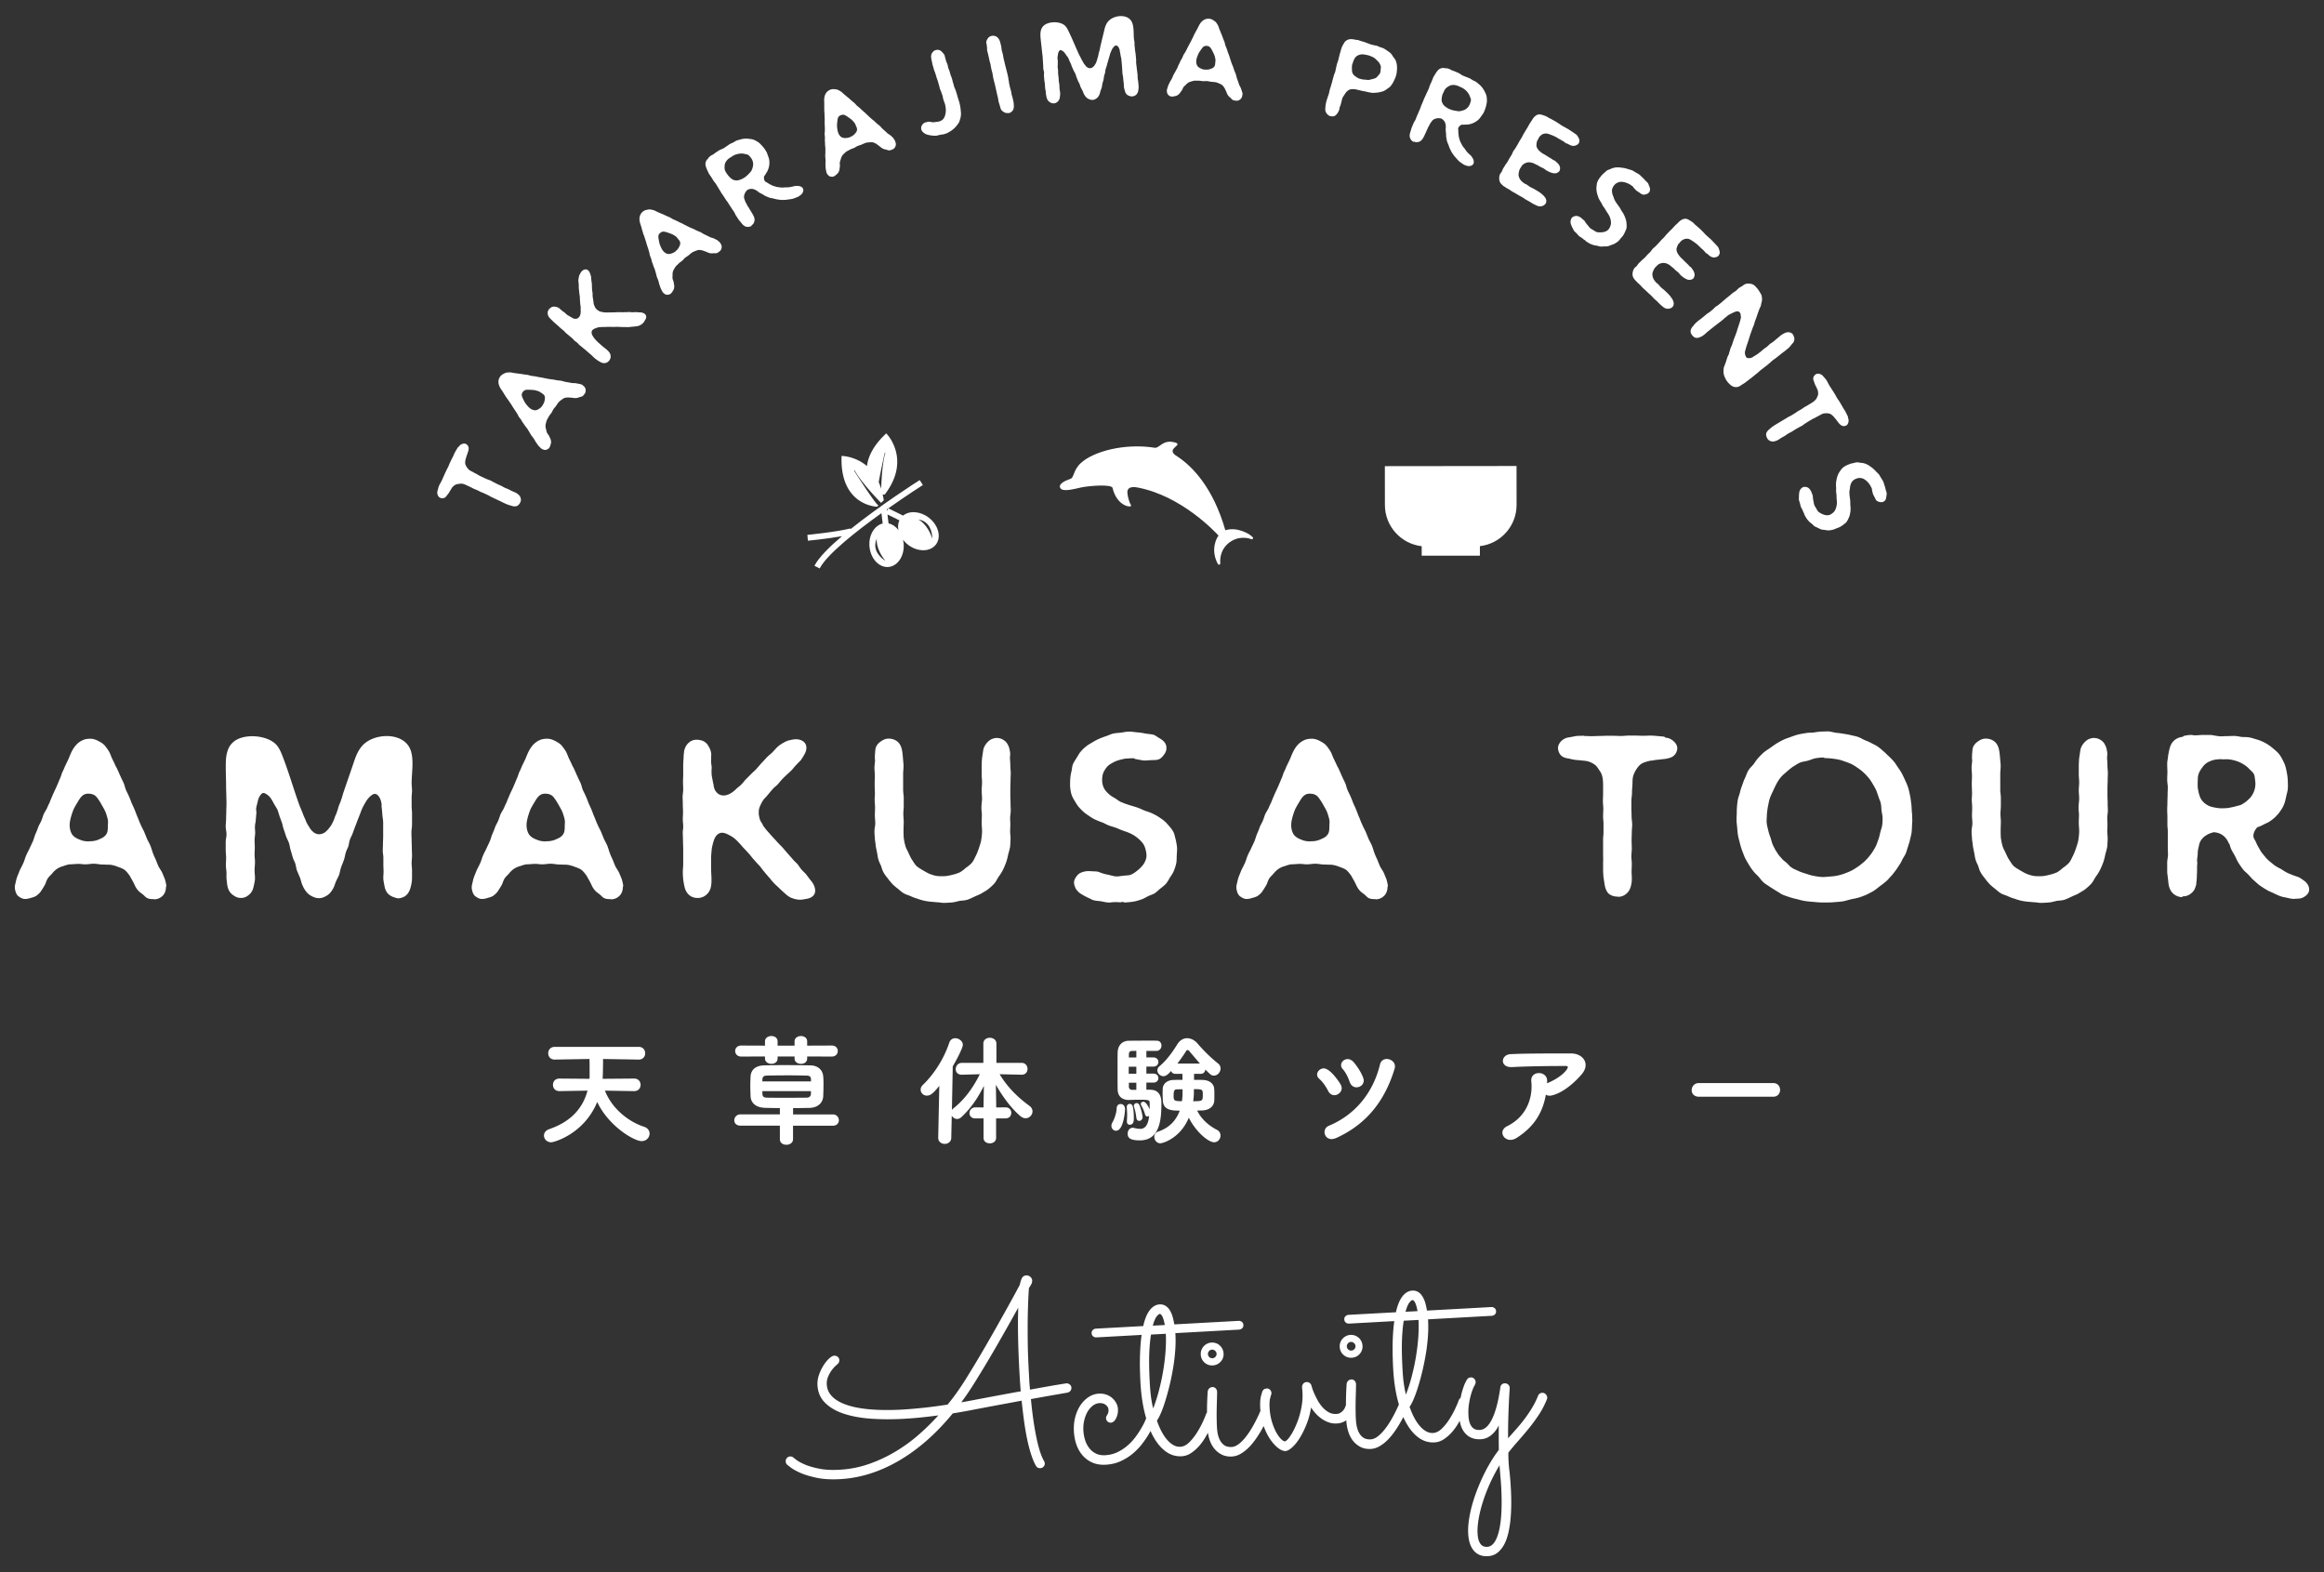 <svg xmlns="http://www.w3.org/2000/svg" width="470" height="318"><rect width="100%" height="100%" fill="#333333" stroke="none"/><path fill="#FFF" d="M306.71 102.09l-.01-7.85-26.63.03.01 7.85c0 4.31 3.26 7.86 7.44 8.34v1.92l11.77-.01v-1.92c4.18-.49 7.43-4.04 7.42-8.36zM253.33 108.62c-.78-.74-1.74-1.15-2.79-1.43-1.3-.34-2.51-.07-2.73.05-2.41-8.45-6.57-13-10.11-15.19-1.93-1.45 1.96-2.1-.27-2.62-2.24-.52-2.9 1.13-3.81 1.13-6.22-1-12.5.75-15.02 3.07-1.68 1.54-1.3 3.01-2.2 3.24-2.64.89-1.99 1.77-1.99 1.77.39.93 2.69.28 4.23-.06 1.54-.34 6.19-.7 6.36.09.92 3.95 4.17 4.1 3.72 3.47-.24-.33-.65-1.53-.72-2.46-.11-1.55 1.75-1.16 2.22-1.06 8.75 1.72 15.5 8.91 16.22 9.7-.39.41-1.7 2.87-.14 5.74.04.07.11.12.18.13.04.01.09.01.13-.01.12-.04.2-.16.18-.29-.01-.1-.33-2.52 1.8-4.16 1.47-1.13 3.02-1.03 3.81-.88.41.08.66.18.66.19.12.05.25.01.32-.1.06-.09.04-.23-.05-.32zM187.84 104.69c-1.73-1.33-3.92-1.47-5.2-.42l-2.99-1.47c3.81-2.68 6.91-4.66 6.99-4.71l-.64-1c-.48.3-7.95 5.07-13.99 9.92l-.04-.14c-2.88.73-8.63 1.29-8.69 1.3l.11 1.18c.19-.02 3.9-.38 6.89-.92-2.6 2.21-4.73 4.35-5.57 5.99l1.06.54c1.46-2.85 7.34-7.49 12.49-11.18l.25 2.09c-1.69.41-2.87 2.38-2.67 4.66.22 2.45 1.94 4.3 3.85 4.13 1.9-.17 3.27-2.29 3.06-4.75-.02-.26-.07-.52-.13-.76.28.36.61.71 1 1.01 1.95 1.5 4.48 1.49 5.65-.03 1.16-1.5.52-3.94-1.43-5.44zm-8.19-1.89l-.25.51-.04-.31c.1-.06.2-.13.29-.2zm-.8 10.48c-.64-.44-2.58-2.03-1.54-4.33 0 0-.29 1.98 1.74 4.45 0 .01-.07-.04-.2-.12zm.85-7.43l-.22-1.81 2.41 1.19c-.28.59-.33 1.27-.2 1.95-.53-.69-1.22-1.17-1.99-1.33zm8.84 3.07c-.99-3.04-2.82-3.86-2.82-3.86 2.49.36 2.79 2.85 2.82 3.63v.23z"/><path fill="#FFF" d="M177.37 102.47l.3-.29c-.31.29-4.89-6.91-4.89-6.91v-.25c1.22 2.32 4.54 5.79 5.4 6.67l.55-.52c-.05-.42-.14-.79-.22-1.17l.42.01c5.5-7.19.31-12.37.31-12.37-2.64 2.44-3.67 4.71-3.91 6.61-2.4-2.04-5.13-2.05-5.13-2.05-.38 10.11 7.17 10.27 7.17 10.27zm1.54-10.82l.17-.18c-.62 1.99-.81 5.42-.87 7.37-.15-.48-.31-.92-.5-1.33.44-2.46 1.2-5.86 1.2-5.86zM128.22 220.66l-5.88-.1c1.42 3.65 4.78 6.29 7.9 7.3.77.24 1.13.82 1.13 1.37 0 .77-.62 1.54-1.61 1.54-1.54 0-6.7-3.05-8.98-7.92-2.66 6.5-8.76 8.16-9.31 8.16-.86 0-1.46-.67-1.46-1.37 0-.5.31-1.03 1.08-1.3 4.56-1.56 6.84-4.42 7.73-7.78l-5.67.1h-.02c-.86 0-1.3-.62-1.3-1.27s.43-1.27 1.3-1.27h.02l6.07.05c0-.14.02-.26.02-.41v-.82c0-.82 0-1.97-.02-2.78l-7.03.12h-.02c-.86 0-1.3-.62-1.3-1.27s.43-1.3 1.32-1.3h16.97c.89 0 1.32.65 1.32 1.3s-.43 1.27-1.3 1.27h-.02l-7.2-.12c0 1.1-.02 2.88-.07 3.65 0 .12-.02.24-.02.36l6.36-.05h.02c.86 0 1.3.62 1.3 1.27s-.43 1.27-1.3 1.27h-.03zM160.38 227.64v2.74c0 .74-.67 1.13-1.34 1.13s-1.32-.36-1.32-1.13v-2.74h-7.97c-.86 0-1.25-.53-1.25-1.08 0-.58.46-1.2 1.25-1.2h7.97v-1.27c-.91 0-1.9-.02-3-.05-1.8-.05-2.86-.94-2.93-2.35-.02-.77-.05-1.44-.05-2.06 0-.65.02-1.27.05-1.92.07-1.32.98-2.21 2.74-2.26.98-.02 2.42-.05 3.96-.05 1.87 0 3.86.02 5.38.05 1.54.02 2.52.91 2.62 2.26.05.53.05 1.08.05 1.63 0 .77-.02 1.56-.05 2.33-.05 1.3-1.03 2.33-2.76 2.38-1.25.02-2.3.05-3.34.05v1.27h8.06c.77 0 1.2.6 1.2 1.18 0 .55-.38 1.1-1.2 1.1h-8.07zm2.86-13.99v.41c0 .74-.62 1.08-1.25 1.08-.65 0-1.3-.36-1.3-1.08v-.41h-3.43v.41c0 .72-.62 1.08-1.25 1.08-.65 0-1.3-.38-1.3-1.08v-.41l-4.78.02c-.84 0-1.25-.55-1.25-1.13 0-.55.41-1.1 1.25-1.1l4.78.02v-.86c0-.72.65-1.08 1.3-1.08.62 0 1.25.34 1.25 1.08v.86h3.43v-.86c0-.7.65-1.08 1.3-1.08.62 0 1.25.36 1.25 1.08v.86l4.97-.02c.82 0 1.22.55 1.22 1.1 0 .58-.41 1.13-1.22 1.13l-4.97-.02zm.77 4.59c-.02-.43-.19-.7-.86-.72-.86-.02-2.18-.05-3.58-.05-1.68 0-3.43.02-4.54.05-.67.02-.82.36-.84.74 0 .14-.02.29-.02.43h9.84v-.45zm0 2.42h-9.84c0 .19.02.36.02.55.02.48.19.74.86.77.91.02 2.09.02 3.29.02 1.66 0 3.41 0 4.8-.02.6 0 .84-.34.86-.77v-.55zM201.45 226.18v3.94c0 .74-.65 1.1-1.27 1.1-.65 0-1.27-.36-1.27-1.1v-3.94h-1.63c-.84 0-1.22-.53-1.22-1.06 0-.58.43-1.18 1.22-1.18l1.63.02v-.55l.07-3.82c-1.15 2.33-2.54 4.44-4.51 6.29-.29.29-.62.41-.91.41-.46 0-.86-.29-1.08-.67l-.1 4.46c0 .84-.67 1.25-1.32 1.25s-1.32-.41-1.32-1.25v-.02l.22-10.46c-1.13 1.37-1.7 1.97-2.52 1.97-.7 0-1.25-.55-1.25-1.2 0-.34.12-.67.46-.98 2.23-2.14 4.25-5.26 5.33-8.54.22-.62.7-.89 1.2-.89.74 0 1.54.58 1.54 1.34 0 .58-1.13 2.81-2.04 4.34l-.17 8.83c.07-.1.14-.19.26-.29 2.23-1.75 4.01-4.15 5.38-6.94l-3.6.1h-.05c-.84 0-1.22-.55-1.22-1.13 0-.62.46-1.27 1.27-1.27h4.32v-3.89c0-.79.65-1.18 1.3-1.18.67 0 1.34.41 1.34 1.18v3.89h5.09c.79 0 1.2.62 1.2 1.22s-.38 1.18-1.18 1.18h-.02l-4.44-.1c1.66 2.76 3.84 4.8 6.05 6.41.41.31.6.7.6 1.1 0 .7-.6 1.39-1.39 1.39-.34 0-.72-.12-1.1-.46-1.8-1.54-3.5-3.82-4.92-6.31l.07 4.01v.58l1.87-.02c.79 0 1.18.55 1.18 1.1 0 .58-.38 1.13-1.18 1.13h-1.89zM224.77 227.69c0-.24.07-.5.24-.77.26-.43.77-1.66.82-2.76.02-.62.38-.89.79-.89.82 0 .91.84.91 1.03 0 .31-.29 4.37-1.82 4.37-.48.01-.94-.4-.94-.98zm8-7.29c1.32 0 2.11.94 2.11 2.59 0 3.1-.17 7.63-4.37 7.63-2.26 0-2.45-.72-2.45-1.37 0-.58.36-1.18 1.03-1.18.1 0 .19.02.31.05.48.12.89.17 1.22.17 1.44 0 1.7-1.8 1.78-2.64-.12.1-.24.14-.36.14-.22 0-.38-.14-.48-.46-.19-.74-.55-1.42-.77-1.8a.619.619 0 0 1-.07-.29c0-.26.24-.43.5-.43.63 0 1.18 1.32 1.27 1.54.02-.31.02-.6.02-.84s0-.46-.02-.58c0-.41-.14-.53-1.9-.53-.77 0-1.58.02-2.28.05h-.07c-1.06 0-2.16-.53-2.21-2.09-.02-.89-.02-2.4-.02-3.89 0-1.46 0-2.9.02-3.65.05-1.44.94-2.33 2.28-2.35.67 0 2.52-.02 3.98-.02.74 0 1.37 0 1.71.02.6.02.89.5.89.98 0 .53-.34 1.06-1.03 1.08h-2.02v1.32h1.42c.67 0 1.01.46 1.01.91 0 .48-.34.94-1.01.94h-1.42v1.42h1.42c.67 0 1.01.46 1.01.91s-.34.91-1.01.91h-1.42v1.44h.93zm-4.87 6.4v-.1c.02-.34.05-.74.05-1.13 0-.67-.05-1.32-.07-1.61v-.1c0-.41.29-.62.58-.62.41 0 .84.1.84 3 0 .34-.02 1.22-.82 1.22-.3.02-.58-.2-.58-.66zm1.91-11.08h-1.54v1.42h1.54v-1.42zm0-3.2c-.43 0-.79.02-.96.02-.34.02-.53.24-.55.65v.67h1.51v-1.34zm0 6.44h-1.51v.84c0 .29.22.6.65.6h.86v-1.44zm0 7.1c-.1-.91-.26-1.61-.46-2.16-.02-.1-.05-.17-.05-.24 0-.36.29-.58.58-.58.19 0 .43.12.55.41.43.91.65 2.35.65 2.4 0 .5-.36.79-.7.79-.25 0-.52-.19-.57-.62zm11.67-8.9v1.22c.62 0 1.22 0 1.78.02 1.18.02 2.16.65 2.28 1.66.05.36.05.86.05 1.34 0 .41 0 .84-.02 1.2-.07 1.15-1.01 1.92-2.45 1.97-.31 0-.67.02-1.01.02.91 1.87 2.52 3.14 3.98 3.89.53.26.74.72.74 1.15 0 .7-.5 1.37-1.3 1.37-1.22 0-3.79-2.26-5.11-4.97-1.73 4.18-5.26 5.18-5.76 5.18-.72 0-1.22-.67-1.22-1.3 0-.46.24-.89.82-1.08 2.47-.84 3.7-2.52 4.32-4.22-1.78 0-3.29-.17-3.41-1.99-.02-.46-.05-.98-.05-1.46 0-.34.02-.67.02-.94.02-1.01.89-1.8 2.18-1.82.58-.02 1.2-.02 1.82-.02l-.02-1.22h-1.46c-.43 0-.7-.24-.82-.58-.74.84-1.13 1.06-1.56 1.06-.65 0-1.22-.58-1.22-1.18 0-.29.12-.58.43-.84 1.39-1.15 2.57-2.76 3.62-4.46.53-.84 1.25-1.2 1.97-1.2.74 0 1.51.38 2.11 1.08 1.25 1.46 2.64 2.83 4.15 4.03.36.29.5.65.5 1.01 0 .72-.6 1.44-1.34 1.44-.48 0-.6-.1-1.73-1.22-.07.46-.36.86-.91.86h-1.38zm-2.33 3.12l-1.1.02c-.46.02-.7.1-.7 1.22 0 1.01.02 1.18 1.68 1.18.05-.38.1-.77.12-1.13v-1.29zm3.51-5.21c-.82-.94-1.61-1.87-2.21-2.59a.445.445 0 0 0-.29-.12c-.1 0-.17.02-.22.1-.58.94-1.2 1.8-1.82 2.62h4.54zm-1.23 6.45c-.02.38-.07.77-.12 1.18 1.92 0 1.94-.07 1.94-1.34 0-1.03-.05-1.1-1.8-1.1.01.64-.02 1.17-.02 1.26zM269.85 221.48c-.46 0-.94-.26-1.25-.86-.46-.91-1.08-1.82-1.8-2.45-.29-.26-.43-.55-.43-.86 0-.62.6-1.25 1.34-1.25 1.3 0 3.07 2.66 3.41 3.24.14.26.22.53.22.77 0 .78-.73 1.41-1.49 1.41zm-.56 8.88c-.89 0-1.42-.7-1.42-1.39 0-.53.26-1.06.91-1.32 5.47-2.28 8.98-6.89 10.3-12.36.19-.79.77-1.13 1.37-1.13.82 0 1.66.6 1.66 1.49 0 .17-.02.31-.07.48-1.87 6.17-5.4 11.11-11.83 14.02-.34.13-.65.21-.92.21zm5.05-10.47c-.55 0-1.1-.31-1.37-1.06-.34-.98-.82-1.97-1.44-2.66-.22-.24-.31-.53-.31-.77 0-.65.62-1.22 1.34-1.22.38 0 .82.19 1.2.62 1.32 1.58 2.04 3.14 2.04 3.7 0 .84-.72 1.39-1.46 1.39zM306.69 230.14c-.43.26-.84.38-1.22.38-.94 0-1.63-.7-1.63-1.46 0-.48.29-.98.98-1.32 3.58-1.78 4.92-5.04 4.92-8.02 0-.36-.02-.7-.05-1.03-.12-1.1.65-1.68 1.54-1.68.82 0 1.66.53 1.66 1.54v.05c0 .17-.02.31-.02.46l.19-.07c2.88-1.22 4.01-2.78 4.01-3.17 0-.17-.12-.24-.38-.24h-1.1c-2.76 0-6.91.07-9.82.22h-.17c-1.13 0-1.66-.62-1.66-1.25 0-.65.55-1.32 1.58-1.37 2.66-.12 5.76-.14 12.17-.14 1.8 0 2.98 1.06 2.98 2.35 0 .6-.26 1.25-.82 1.9-3.36 3.84-6.02 4.3-6.43 4.3-.31 0-.58-.07-.79-.22-.64 3.68-2.41 6.54-5.94 8.77zM343.58 221.79c-.98 0-1.46-.65-1.46-1.32 0-.72.53-1.44 1.46-1.44h15.03c.94 0 1.39.7 1.39 1.39 0 .67-.46 1.37-1.39 1.37h-15.03zM33.65 179.23c0 .04-.08.04-.08.08 0 .72-.2 1.32-.6 1.76-.4.44-.96.76-1.68.8-.04.04-.12-.04-.2-.04-.4 0-.8 0-1.2-.16-.36-.12-.6-.44-.92-.72-.32-.28-.76-.52-1.08-.92-.28-.32-.52-.72-.72-1.2-.24-.48-.48-.96-.8-1.44v-.08c-.32-.48-.68-.96-1.08-1.32-.44-.36-1-.52-1.52-.72-.52-.2-1.04-.36-1.64-.4-.52 0-1.08-.04-1.6-.04-.52-.04-1.04-.16-1.6-.16-.52 0-1.04.12-1.56.12-.56.04-1.08-.12-1.6-.08-.52 0-1.08.08-1.6.08-.48.04-.92.2-1.36.36-.48.12-.92.32-1.28.56-.4.28-.72.6-1.04 1-.28.32-.68.64-.92 1.08-.24.44-.32.88-.52 1.2-.24.44-.48.8-.72 1.16-.2.36-.56.68-.92.96-.32.24-.76.36-1.2.48-.48.16-.92.24-1.36.2-.44-.08-.84-.32-1.2-.6-.32-.32-.48-.72-.56-1.12-.12-.4-.12-.84 0-1.28.12-.48.2-.96.36-1.4.16-.44.36-.88.52-1.32.24-.52.52-1 .76-1.56.24-.52.36-1.08.6-1.6.2-.48.48-.92.68-1.4l.64-1.36c.2-.48.32-1 .52-1.48.2-.44.4-.92.56-1.4.16-.44.44-.84.6-1.24.2-.44.32-.92.48-1.32.2-.44.48-.84.68-1.24.16-.36.32-.76.52-1.12.16-.4.28-.76.48-1.16.16-.44.36-.84.56-1.28.2-.4.4-.84.56-1.24.2-.44.36-.88.56-1.32.16-.36.28-.8.44-1.2.2-.36.36-.76.52-1.16l.64-1.32c.2-.44.36-.88.56-1.32.32-.72.72-1.36 1.2-1.84.4-.4.84-.68 1.32-.88.48-.2 1-.24 1.52-.24.56.04 1.04.2 1.48.44.44.24.92.48 1.28.88.32.36.6.76.88 1.2.24.4.4.88.6 1.36l.6 1.24c.16.44.44.8.6 1.24.2.4.36.84.56 1.24.2.48.44.92.64 1.36.2.48.28.96.48 1.44.2.44.44.88.64 1.36.2.44.36.92.56 1.4.2.44.44.92.6 1.36.2.48.36.96.56 1.4.2.48.36.96.6 1.44.2.48.44.92.68 1.4l.6 1.48c.24.52.52.96.72 1.48.2.48.32 1.04.52 1.52.16.44.36.84.56 1.28.16.4.32.84.52 1.28.24.48.6.92.8 1.4.16.4.36.84.52 1.28.12.44.24.92.28 1.36zM21.81 165.8c-.08-.4-.2-.8-.36-1.28-.2-.6-.52-1.12-.84-1.68-.28-.52-.6-1.04-1-1.56-.36-.48-.88-.72-1.48-.76-.44-.04-1.04-.04-1.6.52-.36.36-.6.8-.84 1.2-.28.44-.52.88-.76 1.32-.24.56-.4 1.08-.56 1.6-.16.6-.28 1.16-.28 1.68 0 .72.16 1.36.48 1.88.32.48.88.84 1.56 1.08.52.24 1.12.36 1.88.36.04 0 .04-.12.04-.12v.08c.72.04 1.48-.12 2.12-.44.6-.24 1.04-.52 1.32-.96.28-.4.32-.92.32-1.56 0-.45.08-.89 0-1.36zM79.73 181.47c-.52-.16-1-.44-1.32-.8-.32-.36-.52-.84-.64-1.4-.08-.48-.2-1-.24-1.48-.04-.52.04-1 .04-1.52 0-.48-.04-.96-.04-1.4v-1.44c0-.44-.12-.92-.12-1.4 0-.48.04-.92.04-1.4 0-.48.04-.96.04-1.44v-1.4-1.4c0-.56-.12-1.08-.16-1.64-.04-.52-.08-1.04-.16-1.6-.04-.28.04-.28 0-.56-.12-.72-.32-1.32-.76-1.76-.4-.36-.72-.36-1.16-.08-.52.36-.96.84-1.36 1.56-.24.4-.48.84-.68 1.28-.2.44-.32.88-.52 1.32-.16.48-.36.88-.52 1.36l-.36.92-.48 1.32c-.16.44-.4.84-.56 1.28-.16.44-.2.92-.32 1.36-.16.44-.4.84-.52 1.28-.16.48-.2 1.04-.4 1.52-.16.52-.4 1-.56 1.48-.16.48-.24 1.04-.4 1.52-.2.48-.48.96-.68 1.44-.2.56-.4 1.24-.84 1.8-.28.44-.64.76-1.08 1-.4.24-.88.44-1.36.44-.48.04-1-.12-1.4-.32-.44-.2-.84-.48-1.16-.84-.32-.4-.6-.8-.8-1.28-.28-.52-.36-1.12-.56-1.64-.24-.6-.48-1.12-.68-1.64-.12-.4-.16-.84-.28-1.24-.12-.4-.36-.76-.48-1.16-.16-.48-.28-1-.44-1.48-.16-.48-.2-1-.36-1.52-.16-.48-.44-.92-.6-1.4l-.48-1.44c-.16-.4-.2-.8-.32-1.2l-.48-1.32c-.16-.48-.28-.92-.44-1.36-.2-.44-.48-.8-.72-1.24-.32-.6-.64-1.24-1.16-1.68-.2-.16-.44-.32-.68-.44-.24-.08-.44-.12-.68.12-.44.44-.64.96-.76 1.52s-.28 1-.32 1.44c-.04.48.08.48.04.96l-.12 1.32c0 .44-.16.84-.16 1.28-.04.44.04.88.04 1.32 0 .48-.12 1-.12 1.48s.04 1 .04 1.48-.04 1-.04 1.48.08 1 .08 1.48c0 .56-.08 1.12-.08 1.64 0 .56.08 1.12.08 1.68 0 .56-.16 1.12-.28 1.68-.12.64-.4 1.16-.84 1.56-.44.4-.96.72-1.64.72-.68.04-1.24-.24-1.76-.64-.48-.36-.84-.88-1-1.56-.12-.48-.16-.92-.2-1.4-.08-.44-.04-.92-.04-1.36 0-.52-.12-1.08-.12-1.6s.04-1.04.04-1.56-.08-1.08-.08-1.6v-1.56c0-.52.16-1.08.16-1.6s-.16-1.04-.16-1.56.08-1.08.08-1.6.04-1.04.04-1.56.04-1.08.04-1.6-.04-1.04-.04-1.56-.04-1.08-.04-1.6c0-1.8-.12-3.64-.04-5.48.08-1.32.4-2.68 1.36-3.56 2.04-2 7.16-1.6 8.96.56.48.6.8 1.32 1.08 2.04 1.32 3.36 2.28 6.8 3.52 10.2l.6 1.44c.16.52.4.96.6 1.44.16.48.4.88.64 1.24.24.4.48.8.84 1.08.4.4.88.52 1.32.52.44-.04.88-.16 1.32-.56.4-.36.72-.76 1.04-1.24.24-.4.48-.88.68-1.44.2-.64.28-.6.48-1.24.24-.64.2-.64.4-1.28.24-.6.28-.6.48-1.24.2-.52.32-1.12.52-1.64.68-2.04 1.4-4.04 2.08-6.08.48-1.48 1.16-2.96 2.44-3.88 2.76-2 8.16-1.8 9.12 2 .52 1.96.08 4.28.08 6.28 0 .52.08 1 .08 1.48s-.08.96-.08 1.48v1.44c0 .96.08.96.08 1.88v1.88c0 1-.12 1-.12 1.96 0 .52.04 1.04.04 1.52 0 .52.04 1 .04 1.52 0 .48.04 1 .04 1.48 0 .52-.08 1.04-.08 1.52 0 .52.08 1 .08 1.52v1.48c0 .64-.12 1.28-.28 1.88-.2.8-.6 1.48-1.24 1.88-.4.2-.84.36-1.28.36-.28 0-.52-.12-.8-.2zM126.05 179.23c0 .04-.08.04-.08.08 0 .72-.2 1.32-.6 1.76-.4.44-.96.76-1.68.8-.04.04-.12-.04-.2-.04-.4 0-.8 0-1.2-.16-.36-.12-.6-.44-.92-.72-.32-.28-.76-.52-1.08-.92-.28-.32-.52-.72-.72-1.2-.24-.48-.48-.96-.8-1.44v-.08c-.32-.48-.68-.96-1.08-1.32-.44-.36-1-.52-1.52-.72-.52-.2-1.04-.36-1.64-.4-.52 0-1.08-.04-1.6-.04-.52-.04-1.04-.16-1.6-.16-.52 0-1.04.12-1.56.12-.56.04-1.08-.12-1.6-.08-.52 0-1.08.08-1.6.08-.48.04-.92.2-1.36.36-.48.12-.92.32-1.28.56-.4.28-.72.6-1.04 1-.28.32-.68.64-.92 1.08-.24.44-.32.88-.52 1.2-.24.44-.48.8-.72 1.16-.2.36-.56.68-.92.96-.32.24-.76.36-1.2.48-.48.16-.92.24-1.36.2-.44-.08-.84-.32-1.2-.6-.32-.32-.48-.72-.56-1.12-.12-.4-.12-.84 0-1.28.12-.48.2-.96.36-1.4.16-.44.36-.88.52-1.32.24-.52.52-1 .76-1.56.24-.52.36-1.08.6-1.6.2-.48.48-.92.68-1.4l.64-1.36c.2-.48.32-1 .52-1.48.2-.44.4-.92.56-1.4.16-.44.44-.84.6-1.24.2-.44.32-.92.48-1.32.2-.44.48-.84.68-1.24.16-.36.32-.76.52-1.12.16-.4.28-.76.48-1.16.16-.44.36-.84.56-1.28.2-.4.4-.84.56-1.24.2-.44.36-.88.56-1.32.16-.36.28-.8.44-1.2.2-.36.36-.76.52-1.16l.64-1.32c.2-.44.36-.88.56-1.32.32-.72.72-1.36 1.2-1.84.4-.4.84-.68 1.32-.88.48-.2 1-.24 1.52-.24.56.04 1.04.2 1.48.44.44.24.92.48 1.28.88.32.36.6.76.88 1.2.24.4.4.88.6 1.36l.6 1.24c.16.44.44.8.6 1.24.2.4.36.84.56 1.24.2.48.44.92.64 1.36.2.48.28.96.48 1.44.2.44.44.88.64 1.36.2.44.36.92.56 1.4.2.44.44.92.6 1.36.2.48.36.96.56 1.4.2.48.36.96.6 1.44.2.48.44.92.68 1.4l.6 1.48c.24.52.52.96.72 1.48.2.48.32 1.04.52 1.52.16.44.36.84.56 1.28.16.4.32.84.52 1.28.24.48.6.92.8 1.4.16.4.36.84.52 1.28.12.44.24.92.28 1.36zm-11.84-13.43c-.08-.4-.2-.8-.36-1.28-.2-.6-.52-1.12-.84-1.68-.28-.52-.6-1.04-1-1.56-.36-.48-.88-.72-1.48-.76-.44-.04-1.04-.04-1.6.52-.36.36-.6.8-.84 1.2-.28.44-.52.88-.76 1.32-.24.56-.4 1.08-.56 1.6-.16.6-.28 1.16-.28 1.68 0 .72.16 1.36.48 1.88.32.48.88.84 1.56 1.08.52.24 1.12.36 1.88.36.04 0 .04-.12.04-.12v.08c.72.04 1.48-.12 2.12-.44.6-.24 1.04-.52 1.32-.96.28-.4.32-.92.32-1.56 0-.45.08-.89 0-1.36zM138.13 164.19c0-.76-.04-.76-.04-1.56 0-.48-.04-1-.04-1.48s.12-1 .12-1.48c0-.52-.04-1-.04-1.52 0-.48.04-1 .04-1.48v-1.52c0-.44 0-.88.04-1.36.04-.44.04-.92.08-1.36.04-.16.04-.16.04-.36.12-.8.48-1.52 1.12-2 .6-.48 1.4-.56 2.12-.4.76.12 1.36.56 1.72 1.24.32.52.56 1.12.56 1.84 0 .04-.04.04-.04.08.04.4 0 .8 0 1.2 0 .4.12.84.12 1.24-.04.52-.04 1 0 1.52.08.52.2 1 .28 1.52l.08.28c.04.48.16.92.36 1.28.28.44.64.76 1.04.88.4.16.88.16 1.36 0 .68-.2 1.24-.64 1.76-1.12.32-.36.76-.6 1.08-.96.36-.32.64-.76.96-1.08l1.04-1.04c.32-.36.72-.64 1.04-1l1.04-1.2c.36-.36.72-.76 1.08-1.16.36-.36.76-.68 1.16-1.04.36-.4.72-.8 1.08-1.16.4-.32.8-.6 1.2-.8.44-.28.88-.44 1.32-.52.48-.12.96-.2 1.44-.16.8.08 1.4.44 1.68 1 .16.32.32 1-.2 1.96-.24.44-.48.84-.76 1.24-.32.36-.68.68-1 1.04-.32.32-.56.68-.84.96-.28.32-.64.6-.92.88-.36.32-.68.64-1 .96-.28.32-.6.68-.88 1.04-.32.32-.72.6-1 .92-.52.56-.96 1.16-1.44 1.68-.44.44-.76.88-.96 1.36-.28.52-.48 1.04-.48 1.6-.04.48.08.96.16 1.36.12.44.36.84.64 1.2 0 .08-.04.08 0 .12.36.56.76 1.04 1.16 1.48.52.6 1.04 1.16 1.56 1.72.44.52.92.96 1.36 1.44l.96 1.12.96 1.08c.28.36.64.68.96 1 .32.36.52.76.84 1.12.28.36.64.64.96 1l.84 1.12c.28.32.56.68.76 1.12.36.84.28 1.44.08 1.8-.16.32-.6.76-1.44.92-.52.08-.96.2-1.44.2-.6 0-1.2-.16-1.72-.36-.52-.2-.96-.56-1.4-.96-.4-.36-.76-.68-1.12-1.04-.36-.36-.76-.68-1.08-1.04-.36-.36-.64-.76-.96-1.12-.32-.36-.64-.72-.92-1.08-.32-.36-.6-.76-.88-1.12-.4-.44-.8-.84-1.16-1.28-.4-.4-.72-.88-1.12-1.32-.36-.4-.76-.84-1.16-1.24-.36-.44-.76-.88-1.16-1.28-.56-.6-1.12-.96-1.68-1.24-.72-.4-1.4-.6-1.92-.36-.56.2-.96.8-1.2 1.56-.16.52-.32 1.12-.4 1.72-.04.56-.12 1.16-.12 1.8v2c0 .76.08 1.52.08 2.28 0 .48 0 .96-.12 1.48a2.77 2.77 0 0 1-.88 1.56c-.44.4-1.04.68-1.68.68-.68.04-1.32-.16-1.8-.56s-.8-.96-.96-1.64c-.12-.48-.2-1-.28-1.52-.04-.48-.08-.96-.08-1.52 0-.52.08-1.04.08-1.52v-1.56-1.56c0-.52-.04-1.04-.04-1.56s-.04-1.04-.04-1.52c-.04-.76.08-.76.08-1.48s-.08-.72-.08-1.44c0-.75.04-.75.04-1.52zM177.09 170.87c-.04-.48-.16-.92-.16-1.4-.04-.44-.08-.92-.08-1.4 0-.52.16-1.04.16-1.6 0-.52-.08-1.04-.08-1.56 0-.56.04-1.08.04-1.6s-.08-1.08-.08-1.6.08-1.04.04-1.56c0-.56-.04-1.08-.04-1.6 0-.56.04-1.08.04-1.64s-.08-1.08-.08-1.64.12-1.08.12-1.64c0-.08-.04-.08-.04-.12 0-.4 0-.8.04-1.2.04-.36.04-.8.16-1.16.24-.64.76-1.08 1.24-1.36.48-.32 1.04-.48 1.72-.4.6.08 1.16.32 1.56.72.4.4.64.96.76 1.56.12.6.16 1.12.2 1.64.04.56.12 1.08.12 1.6 0 .56-.08 1.08-.08 1.6v3.24c0 .52.12 1.08.12 1.6v1.6c0 .56-.08 1.08-.08 1.64 0 .52.08 1.08.08 1.6s-.04 1.08-.04 1.6c0 .56 0 1.12.04 1.64.08.52.16 1.08.32 1.56.12.56.44 1 .64 1.48.24.52.44 1 .72 1.4.28.44.56.92.92 1.28.4.36.88.6 1.32.88.44.24.88.52 1.36.72.48.16 1 .36 1.48.4.52.08 1.04.04 1.56.04.52-.04 1.04-.16 1.52-.28.52-.12 1-.28 1.48-.48.44-.24.84-.56 1.24-.92.4-.28.84-.6 1.2-1 .32-.36.52-.84.76-1.32.28-.52.48-1.08.68-1.64.16-.56.4-1.12.48-1.72.08-.56.16-1.16.16-1.76 0-.56-.08-1.12-.08-1.64 0-.56.04-1.12.04-1.64 0-.56-.12-1.12-.08-1.64 0-.56.12-1.12.12-1.64 0-.56-.08-1.12-.08-1.64 0-.56.08-1.12.08-1.64 0-.56-.08-1.12-.08-1.64v-1.64c0-.56.04-1.12.08-1.64l.24-1.6c.08-.52.32-.92.6-1.32.32-.36.64-.72 1.12-.92.44-.2.92-.28 1.36-.2.48.04.92.28 1.28.56s.6.68.8 1.16c.16.4.2.8.28 1.16.04.44-.04.84-.04 1.2.04.52.08 1 .08 1.52 0 .48.08 1 .08 1.48 0 .52-.04 1-.04 1.52 0 .48-.04 1-.04 1.52v1.48c0 .76.04.76.04 1.52 0 .8.04.8.04 1.6 0 .48-.12.92-.12 1.4 0 .44.04.92.04 1.36 0 .44-.04.92-.04 1.36 0 .48.08.92.08 1.4 0 .56-.04 1.12-.08 1.68-.08.56-.28 1.12-.4 1.64-.12.56-.24 1.12-.44 1.64-.2.52-.4 1.04-.68 1.56-.24.48-.52.88-.84 1.32-.28.44-.52.96-.84 1.32-.36.4-.76.76-1.2 1.12-.4.32-.88.56-1.32.84-.44.28-.96.44-1.44.68-.48.2-.96.48-1.48.64-.48.16-1.04.16-1.6.24-.52.12-1.04.28-1.6.32-.52.04-1.08.08-1.64.08-.4 0-.8-.12-1.24-.12l-1.36-.12c-.48-.04-.92-.12-1.32-.2-.48-.12-.92-.24-1.32-.4-.48-.12-.96-.32-1.4-.52-.44-.2-.96-.32-1.36-.56-.44-.24-.8-.6-1.2-.92-.36-.28-.76-.6-1.12-.96-.32-.36-.64-.72-.92-1.12-.32-.4-.64-.8-.88-1.24-.24-.4-.36-.88-.52-1.36-.2-.44-.44-.88-.56-1.4-.12-.44-.16-.96-.28-1.44-.08-.44-.2-.92-.24-1.36zM237.33 176.27c-.2.44-.48.84-.76 1.24-.24.44-.48.88-.8 1.24-.32.36-.72.64-1.12.96-.4.32-.72.68-1.16.96-.4.24-.92.36-1.36.6-.48.24-.92.52-1.44.68-.52.16-1 .32-1.56.4-.52.08-1.04.12-1.56.16-.24 0-.44-.12-.64-.12-.12 0-.12.08-.28.08-.4 0-.8-.04-1.16-.04-.48 0-.96.12-1.44.08s-.92-.16-1.4-.24c-.48-.08-.96-.08-1.4-.2-.4-.08-.72-.32-1.12-.48-.36-.16-.72-.36-1.08-.56-.28-.16-.56-.32-.8-.52-.16-.16-.6-.52-.8-1.04-.16-.4-.32-.84-.2-1.36.16-.52.48-.96.8-1.28.36-.32.84-.48 1.36-.6.44-.08.88-.08 1.36-.04.44.04.88 0 1.36.12l.64.24c.48.16.92.28 1.4.36.52.12 1 .28 1.48.32.52.04 1-.08 1.48-.12.52-.08 1.04-.04 1.52-.2.52-.2 1-.56 1.44-.92.4-.32.8-.72 1.16-1.2.28-.44.52-.92.6-1.48.04-.52-.04-1.08-.2-1.6-.12-.52-.36-1-.72-1.4-.4-.48-.88-.88-1.4-1.24-.52-.36-1.08-.6-1.68-.84-.36-.12-.76-.24-1.12-.4-.36-.12-.72-.32-1.08-.44-.44-.16-.92-.28-1.36-.44-.44-.16-.84-.4-1.28-.6-.6-.2-1.16-.44-1.68-.68-.56-.28-1.04-.64-1.52-.96-.52-.36-.96-.76-1.36-1.2-.4-.4-.72-.88-1-1.36-.28-.48-.6-.96-.76-1.52-.16-.52-.24-1.08-.28-1.68 0-.52 0-1 .04-1.48.04-.52.12-1 .24-1.48.12-.52.12-1.04.32-1.48.2-.48.52-.88.76-1.32.28-.4.48-.88.84-1.24.28-.36.64-.68 1.04-1 .32-.28.76-.52 1.16-.76.4-.24.8-.48 1.24-.68.52-.24 1.04-.44 1.52-.6.52-.16 1.04-.44 1.56-.56.52-.12 1.08-.12 1.64-.2.52-.08 1.08-.2 1.64-.2.52 0 1.08.12 1.64.16.52.04 1.08.12 1.6.24.56.08 1.12.12 1.64.24.36.12.68.4 1.04.6.32.2.68.4.96.68.4.4.6.84.6 1.32.04.48-.12.92-.44 1.36-.28.4-.56.72-.92.92-.36.2-.8.24-1.24.24-.76 0-1.44.12-2.04.08-.56-.08-1.08-.2-1.6-.28-.2-.04-.16-.12-.36-.16-.48-.04-.96.04-1.44.04-.48.04-.92.16-1.4.28-.44.12-.88.28-1.32.52-.44.24-.88.48-1.2.84-.32.36-.6.8-.8 1.24-.16.44-.24.96-.24 1.44s.08 1 .28 1.48.56.92 1 1.32c.36.36.84.64 1.4.96.36.24.72.52 1.12.72.44.16.88.36 1.28.48.68.24 1.36.4 2.04.64.6.2 1.16.52 1.76.72.52.16 1.08.36 1.6.64.52.24 1 .56 1.52.92.48.32.92.72 1.28 1.16.4.44.8.88 1.08 1.4.28.48.36 1.08.52 1.64.12.56.24 1.12.28 1.72 0 .52-.04 1.08-.08 1.68 0 .52 0 1.12-.16 1.68-.12.48-.28.92-.48 1.4zM280.69 179.23c0 .04-.08.04-.08.08 0 .72-.2 1.32-.6 1.76-.4.44-.96.76-1.68.8-.04.04-.12-.04-.2-.04-.4 0-.8 0-1.2-.16-.36-.12-.6-.44-.92-.72-.32-.28-.76-.52-1.08-.92-.28-.32-.52-.72-.72-1.2-.24-.48-.48-.96-.8-1.44v-.08c-.32-.48-.68-.96-1.08-1.32-.44-.36-1-.52-1.52-.72-.52-.2-1.04-.36-1.64-.4-.52 0-1.08-.04-1.6-.04-.52-.04-1.04-.16-1.6-.16-.52 0-1.04.12-1.56.12-.56.04-1.08-.12-1.6-.08-.52 0-1.08.08-1.6.08-.48.04-.92.2-1.36.36-.48.12-.92.32-1.28.56-.4.28-.72.6-1.04 1-.28.32-.68.64-.92 1.08-.24.44-.32.88-.52 1.2-.24.44-.48.8-.72 1.16-.2.36-.56.68-.92.96-.32.24-.76.36-1.2.48-.48.16-.92.24-1.36.2-.44-.08-.84-.32-1.2-.6-.32-.32-.48-.72-.56-1.12-.12-.4-.12-.84 0-1.28.12-.48.2-.96.36-1.4.16-.44.36-.88.52-1.32.24-.52.52-1 .76-1.56.24-.52.36-1.08.6-1.6.2-.48.48-.92.68-1.4l.64-1.36c.2-.48.32-1 .52-1.48.2-.44.4-.92.56-1.4.16-.44.44-.84.6-1.24.2-.44.32-.92.48-1.32.2-.44.48-.84.68-1.24.16-.36.32-.76.52-1.12.16-.4.28-.76.48-1.16.16-.44.36-.84.56-1.28.2-.4.4-.84.56-1.24.2-.44.36-.88.56-1.32.16-.36.28-.8.44-1.2.2-.36.36-.76.52-1.16l.64-1.32c.2-.44.36-.88.56-1.32.32-.72.72-1.36 1.2-1.84.4-.4.84-.68 1.32-.88.48-.2 1-.24 1.52-.24.56.04 1.04.2 1.48.44.44.24.92.48 1.28.88.32.36.6.76.88 1.2.24.4.4.88.6 1.36l.6 1.24c.16.44.44.8.6 1.24.2.4.36.84.56 1.24.2.48.44.92.64 1.36.2.48.28.96.48 1.44.2.44.44.88.64 1.36.2.44.36.92.56 1.4.2.44.44.92.6 1.36.2.48.36.96.56 1.4.2.48.36.96.6 1.44.2.48.44.92.68 1.4l.6 1.48c.24.52.52.96.72 1.48.2.48.32 1.04.52 1.52.16.44.36.84.56 1.28.16.4.32.84.52 1.28.24.48.6.92.8 1.4.16.4.36.84.52 1.28.12.44.24.92.28 1.36zm-11.84-13.43c-.08-.4-.2-.8-.36-1.28-.2-.6-.52-1.12-.84-1.68-.28-.52-.6-1.04-1-1.56-.36-.48-.88-.72-1.48-.76-.44-.04-1.04-.04-1.6.52-.36.36-.6.8-.84 1.2-.28.44-.52.88-.76 1.32-.24.56-.4 1.08-.56 1.6-.16.6-.28 1.16-.28 1.68 0 .72.16 1.36.48 1.88.32.48.88.84 1.56 1.08.52.24 1.12.36 1.88.36.04 0 .04-.12.04-.12v.08c.72.04 1.48-.12 2.12-.44.6-.24 1.04-.52 1.32-.96.28-.4.32-.92.32-1.56 0-.45.08-.89 0-1.36zM323.33 155.6c-.24-.36-.48-.76-.88-1-.32-.24-.72-.44-1.2-.6-.52-.16-1.08-.16-1.64-.24-.36-.04-.8-.04-1.2-.12-.4-.04-.76-.16-1.16-.24-.6-.08-1.12-.24-1.48-.56-.4-.36-.64-.92-.68-1.48-.04-.56.28-1.12.68-1.52.4-.36.88-.64 1.52-.72.52-.08 1-.2 1.52-.28.52-.04 1.04-.04 1.56-.04 0 0 0 .04.04.04.48 0 .96.04 1.48.04.48 0 1-.04 1.48-.04s1-.04 1.48-.04h1.48c.52 0 1 .04 1.48.04.52 0 1-.08 1.52-.08h1.48c.48 0 1 .04 1.48.04s1-.04 1.48-.04c.44 0 .92.04 1.36.08l1.32.12c.28.04.24.2.52.24.56.04 1.08.32 1.48.68.44.4.76.88.76 1.44 0 .52-.24 1.08-.68 1.48-.36.36-.96.52-1.52.64-.56.08-1.12.12-1.64.2-.24 0-.48.04-.72.08-.12 0-.24.04-.36.08-.28 0-.52.04-.72.08-.64.16-1.2.32-1.64.6-.48.32-.8.8-1.12 1.28-.24.48-.52.96-.6 1.6-.08.52-.04 1.04-.08 1.48-.04.56-.08 1.04-.08 1.52 0 .52-.12 1.04-.12 1.6v1.6c0 .52.04 1.04.04 1.6 0 .52.12 1.04.12 1.6 0 .52-.08 1.04-.08 1.6 0 .52-.04 1.04-.04 1.6 0 .52.04 1.04.04 1.6 0 .52-.08 1.04-.08 1.6 0 .8.08.8.08 1.56 0 .8-.04.8-.04 1.6 0 .56.08 1.08.04 1.6 0 .48-.08.84-.16 1.2-.16.68-.48 1.24-.92 1.6-.44.4-1 .64-1.68.64-.04 0-.08-.04-.12-.04-.68 0-1.32-.2-1.8-.6-.44-.44-.68-1.08-.8-1.76l-.24-1.52c-.04-.52-.08-1.04-.08-1.56v-1.52c.04-.52 0-1 0-1.52v-1.52-1.52c0-.76.08-.76.08-1.56v-1.56c0-.8-.08-.8-.08-1.6 0-.48.04-1 .04-1.52s-.08-1-.08-1.52.04-1.04.04-1.52v-1.56c0-.88-.04-1.56-.24-2.2-.12-.44-.4-.8-.64-1.16zM386.72 165.43c.04.48 0 1-.04 1.48 0 .48-.04.96-.08 1.44-.08.48-.2.96-.32 1.44-.08.48-.28.92-.4 1.4-.16.44-.28.92-.44 1.36-.2.44-.48.84-.72 1.28-.2.44-.4.84-.68 1.2-.24.4-.48.76-.76 1.12-.28.36-.56.76-.88 1.08-.32.32-.6.72-.96 1-.4.36-.84.68-1.28 1-.4.32-.84.68-1.28.96-.48.28-.96.52-1.44.76-.48.2-1 .4-1.52.56s-1.04.24-1.6.36c-.48.12-1 .28-1.56.4-.52.08-1.04.12-1.6.16-.72.08-1.44.08-2.16.08-.48 0-.92 0-1.36-.04l-1.36-.12c-.48-.04-.92-.08-1.36-.16-.48-.08-.92-.2-1.36-.32-.52-.12-1.04-.24-1.52-.4-.48-.16-1-.32-1.48-.52s-.88-.56-1.36-.8l-1.32-.84c-.44-.32-.92-.56-1.28-.92-.4-.36-.68-.8-1.04-1.2-.36-.36-.76-.72-1.08-1.16-.32-.4-.6-.84-.88-1.32-.28-.44-.52-.88-.76-1.36-.2-.48-.36-.96-.56-1.44-.16-.48-.32-1-.44-1.52-.12-.48-.28-1-.36-1.52-.08-.48-.12-1-.16-1.52-.04-.48-.12-.96-.12-1.4 0-.48 0-.92.04-1.36 0-.48 0-.96.04-1.4.04-.48.08-.92.16-1.36.08-.56.32-1.04.44-1.56s.28-1.04.48-1.52c.16-.52.36-1.04.6-1.52.2-.48.36-1 .64-1.44.28-.48.72-.84 1.04-1.24.32-.44.6-.92.96-1.28.36-.4.76-.8 1.16-1.16.4-.32.88-.6 1.32-.92.4-.28.84-.6 1.28-.88.44-.24.88-.52 1.36-.72.44-.24.96-.36 1.44-.56.48-.16.96-.36 1.48-.48.48-.12 1-.2 1.52-.28.48-.12 1.04-.08 1.52-.12.52-.08 1.04-.16 1.56-.2.48 0 1-.04 1.52-.04.52.04 1.04.2 1.52.28.52.04 1.04.12 1.56.2.48.08 1 .16 1.48.28.48.12 1 .2 1.44.36.48.16.88.44 1.36.64.44.2.92.36 1.32.6.44.24.92.44 1.32.72.4.28.76.6 1.12.92.4.32.72.68 1.08 1 .36.36.72.68 1.04 1.08.32.36.56.8.84 1.2.28.4.56.8.8 1.24.24.48.48.96.68 1.44.24.48.44.96.6 1.48.16.48.24 1 .36 1.52s.16 1.04.24 1.56c.08.52.08 1.04.12 1.6 0 .28.08.6.08.92v.48zm-6.43 2.8c.12-.48.32-.92.36-1.4.08-.48.08-.96.08-1.44s-.16-.96-.2-1.44c-.08-.48-.04-.96-.16-1.44-.08-.48-.32-.88-.44-1.32l-.48-1.36c-.2-.4-.44-.84-.68-1.24-.24-.4-.48-.8-.76-1.16-.32-.36-.6-.72-.96-1.04-.36-.36-.76-.68-1.16-.96-.4-.28-.8-.56-1.24-.8-.44-.24-.88-.4-1.36-.56-.48-.16-.92-.36-1.4-.44-.48-.12-.96-.16-1.48-.24-.48-.04-.96-.08-1.48-.08v-.12h-.2c-.56 0-1.08.08-1.6.16-.56.12-1.04.36-1.52.48-.56.16-1.12.2-1.6.4-.52.24-.96.56-1.44.84-.44.32-.88.68-1.28 1.04s-.84.68-1.16 1.12c-.36.4-.64.88-.92 1.4-.24.48-.48.96-.68 1.44-.24.48-.48 1-.64 1.48-.16.52-.24 1.08-.36 1.6-.08.52-.16 1.04-.2 1.6 0 .52-.08 1.08-.04 1.6.04.56.2 1.08.32 1.6s.28 1 .48 1.52c.16.52.28 1.08.52 1.56s.48.96.8 1.4c.24.44.56.8.88 1.12.28.4.68.64 1.04.96.36.32.64.72 1.04.96.4.28.84.44 1.28.64.48.24 1 .4 1.52.56.52.16 1.04.36 1.56.44.56.12 1.08.2 1.64.24.52.04 1.08-.04 1.64-.08.52-.04 1.08-.08 1.6-.2.56-.12 1.08-.28 1.6-.48.52-.2 1.04-.4 1.52-.68s.96-.6 1.4-.92c.44-.36.88-.68 1.24-1.08.4-.4.76-.84 1.08-1.28.32-.44.6-.92.88-1.44.24-.48.4-1.04.6-1.56.16-.48.24-.92.36-1.4zM398.97 170.87c-.04-.48-.16-.92-.16-1.4-.04-.44-.08-.92-.08-1.4 0-.52.16-1.04.16-1.6 0-.52-.08-1.04-.08-1.56 0-.56.04-1.08.04-1.6s-.08-1.08-.08-1.6.08-1.04.04-1.56c0-.56-.04-1.08-.04-1.6 0-.56.04-1.08.04-1.64s-.08-1.08-.08-1.64.12-1.08.12-1.64c0-.08-.04-.08-.04-.12 0-.4 0-.8.04-1.2.04-.36.04-.8.16-1.16.24-.64.76-1.08 1.24-1.36.48-.32 1.04-.48 1.72-.4.6.08 1.16.32 1.56.72.4.4.64.96.76 1.56.12.6.16 1.12.2 1.64.04.56.12 1.08.12 1.6 0 .56-.08 1.08-.08 1.6v3.24c0 .52.12 1.08.12 1.6v1.6c0 .56-.08 1.08-.08 1.64 0 .52.08 1.08.08 1.6s-.04 1.08-.04 1.6c0 .56 0 1.12.04 1.64.08.52.16 1.08.32 1.56.12.56.44 1 .64 1.48.24.52.44 1 .72 1.4.28.44.56.92.92 1.28.4.36.88.6 1.32.88.44.24.88.52 1.36.72.48.16 1 .36 1.48.4.52.08 1.04.04 1.56.04.52-.04 1.04-.16 1.52-.28.52-.12 1-.28 1.48-.48.44-.24.84-.56 1.24-.92.4-.28.84-.6 1.2-1 .32-.36.52-.84.76-1.32.28-.52.48-1.08.68-1.64.16-.56.4-1.12.48-1.72.08-.56.16-1.16.16-1.76 0-.56-.08-1.12-.08-1.64 0-.56.04-1.12.04-1.64 0-.56-.12-1.12-.08-1.64 0-.56.12-1.12.12-1.64 0-.56-.08-1.12-.08-1.64 0-.56.08-1.12.08-1.64 0-.56-.08-1.12-.08-1.64v-1.64c0-.56.04-1.12.08-1.64l.24-1.6c.08-.52.32-.92.6-1.32.32-.36.64-.72 1.12-.92.44-.2.92-.28 1.36-.2.48.04.92.28 1.28.56s.6.68.8 1.16c.16.4.2.8.28 1.16.04.44-.04.84-.04 1.2.04.52.08 1 .08 1.52 0 .48.08 1 .08 1.48 0 .52-.04 1-.04 1.52 0 .48-.04 1-.04 1.52v1.48c0 .76.04.76.04 1.52 0 .8.04.8.04 1.6 0 .48-.12.92-.12 1.4 0 .44.04.92.04 1.36 0 .44-.04.92-.04 1.36 0 .48.08.92.08 1.4 0 .56-.04 1.12-.08 1.68-.08.56-.28 1.12-.4 1.64-.12.56-.24 1.12-.44 1.64-.2.52-.4 1.04-.68 1.56-.24.48-.52.88-.84 1.32-.28.44-.52.96-.84 1.32-.36.4-.76.76-1.2 1.12-.4.32-.88.56-1.32.84-.44.28-.96.44-1.44.68-.48.2-.96.48-1.48.64-.48.16-1.04.16-1.6.24-.52.12-1.04.28-1.6.32-.52.04-1.08.08-1.64.08-.4 0-.8-.12-1.24-.12l-1.36-.12c-.48-.04-.92-.12-1.32-.2-.48-.12-.92-.24-1.32-.4-.48-.12-.96-.32-1.4-.52-.44-.2-.96-.32-1.36-.56-.44-.24-.8-.6-1.2-.92-.36-.28-.76-.6-1.12-.96-.32-.36-.64-.72-.92-1.12-.32-.4-.64-.8-.88-1.24-.24-.4-.36-.88-.52-1.36-.2-.44-.44-.88-.56-1.4-.12-.44-.16-.96-.28-1.44-.08-.44-.2-.92-.24-1.36zM466.97 180.19c-.08.36-.36.84-1.08 1.24-.48.28-1 .32-1.6.32h-.16v.04c-.52 0-1-.08-1.48-.2-.48-.12-.96-.16-1.48-.36-.48-.16-.96-.4-1.44-.64-.44-.2-.96-.4-1.4-.68-.44-.24-.88-.56-1.32-.84-.4-.32-.8-.68-1.2-1.04-.4-.32-.72-.76-1.08-1.12-.36-.4-.8-.68-1.12-1.12-.32-.4-.64-.88-.92-1.32-.28-.44-.48-.96-.72-1.4-.24-.48-.56-.92-.76-1.4-.16-.36-.24-.72-.36-1.08l-.08.04s-.64-2.2-3.04-2.32h-.08c-.56.16-1.04.32-1.44.6-.48.28-.84.64-1.12 1.08-.28.4-.36.92-.48 1.48-.12.44-.16.92-.16 1.4-.04.4-.12.84-.12 1.28 0 .08.04.08.04.12v.16c0 .28-.04.6-.04.92 0 .52 0 1.08-.04 1.64 0 .52-.04 1.04-.12 1.6v.12h-.04c.04.04.04.08.04.12-.04.2-.12.4-.2.64-.16.56-.56 1-1 1.32-.48.36-1 .48-1.6.48l-.04.16c-.6 0-1.24-.24-1.68-.6-.44-.32-.8-.88-.96-1.48-.16-.48-.16-1-.24-1.56-.04-.52-.16-1.04-.16-1.6V174.43c0-.52.16-1.04.16-1.6 0-.48-.04-1-.04-1.48v-1.6-1.6c0-.72-.08-.72-.08-1.44v-.12V165.19c0-.64-.04-.68-.04-1.36v-.08-.04c0-.72.04-.72.04-1.44 0-.52.04-1.04.04-1.56 0-.48.04-1 .04-1.48 0-.52-.12-1-.12-1.52v-.12c0-.52.04-1 .04-1.48 0-.52-.04-1.04-.04-1.52v-.04-.12c0-.44.12-.92.16-1.36.04-.48.16-.92.24-1.36.12-.48.24-.92.48-1.32s.56-.72.96-.96c.4-.24.84-.36 1.32-.44.12-.04.08-.16.2-.16.48-.12.96-.2 1.48-.2.4 0 .4.08.76.08.52 0 1.08-.08 1.6-.08h1.6c.52.04 1.04.2 1.6.24.48.08 1 0 1.52 0s1-.04 1.52-.04h.08c.52 0 1 .12 1.52.2.48.04.96 0 1.48.08.48.08.96.24 1.48.4.6.16 1.2.4 1.8.72.52.28 1.04.64 1.56 1.08.48.4.92.76 1.28 1.2.36.48.64 1 .88 1.52.28.52.44 1.08.56 1.64.12.6.24 1.2.28 1.8.04.32.04.68.04 1 .04.32 0 .64 0 .96-.04.6-.24 1.16-.36 1.76-.12.48-.2 1-.4 1.44-.16.48-.44.92-.72 1.32-.28.44-.6.8-.96 1.16-.32.36-.72.64-1.16.96-.4.28-.84.44-1.32.68-.4.24-.84.4-1.28.56-.44.52-.84 1.2-.76 1.92.08.28.2.52.36.76.2.4.36.84.6 1.24s.44.8.72 1.2l.88 1.08c.44.48.92.84 1.4 1.24.48.4 1 .68 1.56.96.48.28.96.64 1.52.88.52.24 1.08.44 1.64.64.44.12.8.32 1.12.56.36.24.72.48 1 .84.48.6.52 1.2.44 1.56zm-22.52-21.43c0 .24 0 .44.04.68.08.48.16.92.32 1.4.16.52.4.96.76 1.32.36.36.8.68 1.32.88s1.04.28 1.56.36 1.04.08 1.6.04c.48 0 1-.12 1.56-.24.48-.12 1-.24 1.52-.4.36-.16.72-.4 1.04-.64.32-.24.6-.52.92-.84.44-.52.72-1.08.88-1.68.12-.4.16-.8.16-1.24 0-.16-.04-.32-.04-.48-.08-.52-.08-.96-.28-1.4-.24-.4-.6-.68-.96-1.04-.28-.32-.64-.6-1.08-.88-.4-.24-.84-.48-1.32-.64-.44-.16-.92-.28-1.44-.36-.48-.08-.96-.04-1.52-.04-.12 0-.28-.04-.44-.04-.32.04-.6.04-.88.08-.6.08-1.12.28-1.6.52-.52.28-.92.68-1.24 1.16-.32.44-.6.88-.76 1.48-.12.48-.08.96-.12 1.4v.6zM215.67 279.76c-.07 0-.68.1-1.84.29-1.16.19-3 .52-5.52.98-.07-.69-.13-1.38-.16-2.05s-.07-1.36-.11-2.05c-.1-1.86-.17-3.7-.19-5.52-.02-1.82-.02-3.49 0-5.01.03-1.52.07-2.8.12-3.86s.09-1.74.13-2.07c.14-.2.29-.43.44-.71.15-.28.22-.54.21-.78-.02-.32-.15-.58-.4-.78-.25-.2-.5-.29-.75-.28-.46.02-.78.23-.96.62s-.31.82-.39 1.28c-.31.58-.7 1.31-1.18 2.19-.48.88-1.02 1.86-1.62 2.94-.6 1.08-1.25 2.22-1.93 3.44-.69 1.22-1.39 2.44-2.11 3.69-.72 1.24-1.45 2.47-2.17 3.68-.73 1.21-1.43 2.35-2.1 3.42-.41.65-.9 1.39-1.48 2.22-.58.83-1.25 1.71-2.02 2.65-1.68.26-3.28.48-4.8.64s-2.96.29-4.33.37c-2.38.13-4.51.12-6.38-.03s-3.46-.44-4.76-.87c-1.3-.43-2.31-.99-3.02-1.69s-1.09-1.53-1.14-2.49c-.03-.56.06-1.08.27-1.58.21-.5.45-.92.72-1.29.27-.36.52-.65.77-.87.24-.22.38-.34.41-.38a.77.77 0 0 0 .28-.36c.06-.15.09-.3.08-.45-.02-.29-.13-.51-.34-.67-.21-.16-.44-.23-.67-.22-.3.02-.66.21-1.06.58s-.78.84-1.14 1.41c-.36.57-.66 1.2-.9 1.89s-.34 1.38-.31 2.05c.08 1.49.61 2.7 1.59 3.65.98.95 2.26 1.68 3.84 2.19 1.59.51 3.41.84 5.47.98 2.06.14 4.22.15 6.49.02 1.15-.06 2.31-.15 3.49-.27 1.18-.12 2.37-.26 3.56-.42a46.737 46.737 0 0 1-3.87 3.82 32.028 32.028 0 0 1-4.67 3.42 29.287 29.287 0 0 1-5.39 2.55c-1.91.68-3.93 1.08-6.06 1.2-1.56.08-2.91.02-4.05-.21-1.15-.23-2.1-.49-2.85-.81-.75-.32-1.33-.62-1.72-.91-.39-.29-.6-.45-.64-.49a.964.964 0 0 0-.73-.27c-.25.01-.47.12-.64.32-.18.2-.26.43-.24.7.02.27.11.49.29.65.04.03.28.22.73.57.45.35 1.12.71 1.99 1.1.88.38 1.98.71 3.31.99 1.33.27 2.89.36 4.68.26 4.02-.22 7.98-1.46 11.86-3.71 3.89-2.26 7.53-5.45 10.93-9.59 1.46-.23 2.9-.49 4.31-.77 2.01-.38 3.8-.72 5.37-1.01s2.98-.55 4.24-.79c.15 1.42.31 2.78.49 4.1.18 1.32.39 2.55.63 3.69.24 1.14.51 2.17.81 3.1.3.92.62 1.69.98 2.3.09.16.21.29.36.36.15.08.32.11.5.1.29-.02.51-.12.68-.32.17-.2.25-.42.23-.67a.775.775 0 0 0-.13-.42c-.32-.54-.61-1.25-.88-2.11s-.51-1.84-.73-2.93-.42-2.27-.6-3.54-.33-2.6-.46-3.98c1.06-.19 1.98-.36 2.77-.5s1.48-.26 2.06-.36c.59-.1 1.08-.19 1.49-.26.4-.07.76-.13 1.06-.19a.97.97 0 0 0 .6-.35c.15-.19.22-.4.21-.63a.862.862 0 0 0-.36-.68c-.21-.15-.43-.23-.65-.21zm-13.63 2.41c-1.62.3-3.42.64-5.4 1.02-.39.07-.76.14-1.12.21-.36.07-.73.13-1.1.19.39-.55.79-1.1 1.18-1.67s.78-1.15 1.15-1.74c.75-1.19 1.53-2.47 2.36-3.84s1.64-2.75 2.44-4.14c.8-1.39 1.58-2.76 2.33-4.09s1.43-2.56 2.05-3.66c-.06 1.61-.08 3.51-.04 5.69s.12 4.46.25 6.84a154.558 154.558 0 0 0 .29 4.39c-1.31.23-2.77.5-4.39.8zM245.93 271.64c-.28-.1-.59-.14-.91-.13-.32.02-.62.09-.89.23-.27.13-.51.31-.71.54a2.312 2.312 0 0 0-.58 1.67c.04.64.29 1.17.76 1.6.47.42 1.03.62 1.67.58s1.17-.29 1.6-.76c.42-.47.62-1.03.58-1.67-.02-.32-.09-.62-.23-.89-.13-.27-.31-.51-.54-.71-.21-.21-.46-.36-.75-.46zm-.12 2.75c-.17.18-.37.27-.61.29a.834.834 0 0 1-.62-.22c-.18-.16-.27-.36-.29-.59s.06-.45.22-.63c.16-.19.36-.29.59-.3.24-.01.45.06.64.23s.29.37.3.61-.07.43-.23.61zM273.37 274.58c.64-.04 1.18-.29 1.6-.76.42-.47.62-1.03.58-1.67-.02-.32-.09-.62-.23-.89-.13-.27-.31-.51-.53-.71-.22-.2-.48-.35-.76-.46-.28-.1-.59-.14-.91-.13-.32.02-.62.09-.89.23s-.51.31-.71.54a2.312 2.312 0 0 0-.58 1.67c.04.64.29 1.17.76 1.6.47.42 1.03.61 1.67.58zm-.77-2.9c.16-.19.36-.29.59-.3.24-.01.45.06.64.23s.29.37.3.61-.06.44-.23.62-.37.28-.61.29-.44-.06-.62-.22-.27-.36-.29-.59.06-.45.22-.64z"/><path fill="#FFF" d="M312.59 281.94a.92.92 0 0 0-.71-.27c-.19.01-.35.07-.5.17-.15.1-.26.25-.33.44-.34.85-.74 1.66-1.2 2.42-.46.76-.96 1.5-1.49 2.21-.54.71-1.09 1.39-1.67 2.04-.57.65-1.14 1.29-1.7 1.91-.01-1.37.01-2.67.04-3.88.04-1.21.07-2.28.12-3.2.04-.92.08-1.65.12-2.21.04-.55.05-.85.05-.91a.914.914 0 0 0-.32-.67.982.982 0 0 0-.7-.24.91.91 0 0 0-.6.25c-.16.15-.25.34-.27.56-.39 2.75-.94 4.86-1.64 6.33-.7 1.47-1.53 2.23-2.49 2.29-.76.04-1.32-.19-1.69-.7s-.58-1.22-.63-2.15c-.05-.93-.01-1.79.13-2.58.13-.79.29-1.46.47-2.03.18-.57.35-1.01.51-1.31.16-.3.23-.45.22-.43.09-.16.13-.33.12-.51-.01-.25-.12-.47-.3-.66a.905.905 0 0 0-.71-.25c-.34.02-.59.18-.76.47 0-.02-.09.15-.28.51s-.38.87-.59 1.53c-.15.47-.28 1.03-.41 1.64-.17.11-.3.27-.38.5-.15.43-.39 1.01-.73 1.73-.34.72-.74 1.44-1.2 2.15-.46.71-.97 1.33-1.52 1.86-.56.53-1.13.81-1.72.84-.51.03-.99-.09-1.44-.35-.46-.26-.89-.63-1.29-1.11-.41-.48-.78-1.04-1.12-1.69s-.64-1.36-.91-2.13c.25-.35.53-.88.83-1.58.3-.7.6-1.53.89-2.48.3-.95.58-1.98.85-3.1s.5-2.26.7-3.43c.2-1.17.34-2.34.43-3.52.09-1.17.1-2.28.05-3.31l-.02-.28 12.85-.71c.27-.01.49-.11.67-.28.18-.17.26-.39.24-.66a.806.806 0 0 0-.31-.63.987.987 0 0 0-.7-.2l-12.96.71c-.1-.6-.23-1.16-.38-1.66s-.35-.93-.59-1.29-.52-.64-.85-.83a2 2 0 0 0-1.12-.26c-.44.02-.83.15-1.19.38-.35.23-.67.54-.94.93-.28.39-.51.84-.71 1.36-.2.52-.37 1.09-.5 1.71l-9.53.52c-.27.01-.49.11-.67.28-.18.17-.26.39-.24.66.01.27.12.48.31.63.19.15.43.22.7.2l9.1-.5c-.12.86-.21 1.73-.26 2.62s-.08 1.76-.08 2.6c0 .84 0 1.64.03 2.39.02.75.05 1.41.08 1.97.12 2.23.4 4.28.85 6.13.1.4.2.78.31 1.16-.43.97-.87 1.87-1.32 2.67-.49.88-.99 1.64-1.49 2.28-.5.64-.99 1.14-1.48 1.51s-.97.56-1.44.59c-.29.02-.59-.02-.91-.1-.32-.08-.63-.27-.92-.56-.3-.29-.55-.7-.75-1.24s-.34-1.26-.39-2.15c-.04-.66-.05-1.38-.06-2.17 0-.79.01-1.54.03-2.24.02-.71.04-1.31.05-1.82.01-.51.02-.81.01-.92-.01-.25-.11-.47-.29-.66s-.4-.27-.65-.26c-.29.02-.51.12-.68.3-.17.19-.26.4-.28.64-.1 1.43-.14 2.86-.14 4.28-.05.08-.09.16-.12.26 0 .02-.03.1-.1.26s-.17.32-.32.5c-.14.18-.33.34-.56.49-.23.15-.5.23-.83.25-.59.03-1.12-.09-1.6-.37-.47-.28-.9-.63-1.27-1.06-.37-.43-.69-.9-.97-1.41-.27-.51-.5-.99-.69-1.42-.19-.44-.32-.8-.4-1.08-.08-.28-.12-.42-.12-.4a.945.945 0 0 0-.98-.71c-.29.02-.51.13-.68.33-.17.2-.24.45-.23.74.01.17.02.33.04.49s.03.33.04.49c.04.83.01 1.65-.11 2.46a16.707 16.707 0 0 1-1.26 4.36c-.28.63-.55 1.17-.83 1.62s-.53.82-.78 1.08c-.25.27-.44.41-.57.41-.2.01-.47-.15-.8-.48-.33-.33-.66-.79-.98-1.38-.32-.59-.61-1.31-.86-2.14-.25-.83-.4-1.75-.46-2.75-.05-.84-.01-1.48.1-1.91.11-.43.17-.66.19-.7.06-.12.09-.27.08-.44a.927.927 0 0 0-.29-.63c-.18-.19-.41-.27-.7-.25-.19.01-.35.06-.49.15s-.25.22-.32.37c-.05.09-.15.42-.31 1.01-.16.58-.21 1.44-.15 2.55.01.15.03.3.04.45-.46 1.07-.94 2.04-1.43 2.92-.49.88-.99 1.64-1.49 2.28-.5.64-.99 1.14-1.48 1.51-.49.37-.97.56-1.44.59-.29.02-.59-.02-.91-.1-.32-.08-.63-.27-.92-.56-.29-.29-.55-.7-.75-1.24-.21-.54-.33-1.26-.38-2.15-.04-.66-.05-1.38-.06-2.17 0-.79.01-1.54.03-2.24.02-.71.04-1.31.05-1.82.01-.51.02-.82.01-.92a.997.997 0 0 0-.29-.66.845.845 0 0 0-.65-.26c-.29.02-.51.12-.68.3-.17.19-.26.4-.28.64a59 59 0 0 0-.14 4.21c-.08.09-.15.2-.2.34-.15.43-.39 1.01-.73 1.73-.34.72-.74 1.44-1.2 2.15-.46.71-.97 1.33-1.52 1.86s-1.13.81-1.72.84c-.51.03-.99-.09-1.44-.35-.46-.26-.89-.63-1.29-1.11-.41-.48-.78-1.04-1.12-1.69-.34-.65-.64-1.36-.91-2.13.25-.35.53-.88.83-1.58.3-.7.6-1.53.89-2.48s.58-1.98.85-3.1.5-2.26.7-3.43c.2-1.17.34-2.34.43-3.52.09-1.18.1-2.28.05-3.31l-.02-.28 12.85-.71c.27-.01.49-.11.67-.28s.26-.39.24-.66c-.01-.27-.12-.48-.31-.63s-.43-.22-.7-.2l-12.96.71c-.1-.6-.23-1.16-.38-1.66s-.35-.93-.59-1.29-.52-.63-.85-.83a2 2 0 0 0-1.12-.26c-.44.02-.83.15-1.19.38-.35.23-.67.54-.94.93-.28.39-.51.84-.71 1.36-.2.52-.37 1.09-.5 1.71l-9.53.52c-.27.01-.49.11-.67.28-.18.17-.26.39-.24.66.01.27.12.48.31.63.19.15.43.22.7.2l9.1-.5c-.12.85-.21 1.73-.26 2.62-.05.89-.08 1.76-.09 2.6s0 1.64.03 2.39c.02.75.05 1.41.08 1.97.12 2.23.4 4.28.85 6.13.1.4.2.78.31 1.16-.05.13-.12.29-.21.5-.17.41-.42.89-.74 1.44-.32.55-.7 1.14-1.16 1.77s-.99 1.21-1.61 1.75c-.61.54-1.3 1-2.06 1.37-.76.37-1.6.58-2.51.63-.71.04-1.33-.07-1.86-.33s-.98-.62-1.34-1.08a5 5 0 0 1-.85-1.62c-.2-.62-.32-1.27-.36-1.96-.04-.73.02-1.42.18-2.08.16-.66.38-1.24.68-1.74.29-.5.65-.9 1.06-1.22.42-.31.86-.48 1.33-.5.51-.03.93.09 1.28.36.34.27.53.58.55.94.01.25 0 .46-.06.63-.05.16-.11.3-.18.42-.07.11-.13.22-.19.33s-.08.22-.07.36c.01.27.12.49.3.67.19.18.42.25.71.24.19-.01.37-.09.55-.25.18-.15.33-.36.46-.61s.23-.54.31-.87c.08-.33.1-.68.08-1.05-.02-.39-.13-.77-.33-1.15a3.57 3.57 0 0 0-1.99-1.73c-.47-.17-.98-.24-1.54-.21-.74.04-1.44.27-2.07.69-.64.42-1.19.97-1.65 1.65s-.81 1.48-1.05 2.38c-.24.9-.33 1.86-.28 2.88.06 1.05.25 2 .56 2.84s.76 1.57 1.32 2.18c.56.6 1.22 1.06 1.98 1.37.76.31 1.63.43 2.59.38 1.08-.06 2.07-.29 2.97-.7.9-.41 1.71-.9 2.42-1.49s1.34-1.23 1.88-1.92c.54-.69 1-1.36 1.38-2 .15-.25.28-.49.4-.72.17.38.35.74.53 1.09.73 1.33 1.57 2.35 2.55 3.06.97.71 2.04 1.03 3.21.97.66-.04 1.28-.24 1.85-.61.57-.37 1.1-.82 1.59-1.36.49-.54.92-1.12 1.3-1.76.21-.35.4-.69.58-1.02.07.47.17.92.31 1.35.23.72.57 1.35.99 1.87.43.52.94.92 1.53 1.21.59.29 1.27.41 2.03.37.59-.03 1.17-.21 1.73-.53s1.09-.73 1.59-1.22.96-1.04 1.4-1.65a23.514 23.514 0 0 0 1.69-2.76c.38 1.06.83 1.96 1.35 2.72.53.76 1.07 1.34 1.62 1.76.56.41 1.05.6 1.49.58.39-.06.84-.32 1.35-.79.52-.47 1.02-1.1 1.51-1.89.49-.79.94-1.71 1.36-2.76s.72-2.17.91-3.37c.26.41.57.81.93 1.21.36.4.76.75 1.19 1.05.43.31.91.55 1.43.74s1.07.26 1.67.23a3.545 3.545 0 0 0 1.9-.65c.05.84.19 1.63.42 2.35.23.72.57 1.35.99 1.87.43.52.94.92 1.53 1.21.59.29 1.27.41 2.03.37.59-.03 1.17-.21 1.73-.53.56-.32 1.09-.72 1.59-1.22.5-.49.96-1.04 1.4-1.65a23.514 23.514 0 0 0 1.84-3.05c.17.38.35.75.54 1.1.73 1.33 1.58 2.36 2.55 3.06.97.71 2.04 1.03 3.21.97.66-.04 1.28-.24 1.85-.61.57-.37 1.1-.82 1.59-1.36.49-.54.92-1.12 1.3-1.76.13-.22.25-.43.37-.64.18 1.08.57 1.95 1.18 2.6.77.82 1.8 1.2 3.09 1.13a3.52 3.52 0 0 0 2.1-.83c.62-.51 1.14-1.16 1.53-1.97-.01.75-.01 1.56-.01 2.43s.01 1.72.02 2.53c-.57.74-1.13 1.57-1.67 2.47s-1.05 1.85-1.52 2.84c-.47.99-.9 2.01-1.3 3.05-.39 1.04-.72 2.06-.99 3.07-.27 1.01-.46 1.98-.59 2.92-.13.94-.17 1.81-.12 2.63.08 1.49.47 2.63 1.15 3.42.69.79 1.63 1.16 2.83 1.09.73-.04 1.35-.26 1.87-.65s.97-.92 1.34-1.57.66-1.42.88-2.3c.21-.88.37-1.81.47-2.81.1-1 .15-2.04.16-3.12.01-1.08-.02-2.17-.08-3.25-.07-1.32-.17-2.56-.31-3.73s-.2-2.34-.19-3.51c.65-.82 1.33-1.63 2.05-2.44.72-.81 1.43-1.65 2.13-2.51.7-.86 1.36-1.77 1.99-2.72.63-.95 1.17-1.99 1.63-3.12.04-.12.06-.25.06-.38-.03-.25-.13-.47-.32-.66zm-78.69-15.68c.27-.35.48-.52.63-.53.2-.01.4.18.58.58.18.4.33.95.46 1.65l-2.43.13c.24-.88.49-1.49.76-1.83zm-1.48 7.55c.06-1.55.18-2.86.36-3.92l2.99-.16c.06 1.06.04 2.24-.05 3.51s-.25 2.58-.47 3.92c-.22 1.33-.51 2.66-.85 3.98s-.74 2.54-1.18 3.69c-.17-.67-.32-1.42-.43-2.25-.11-.83-.21-1.87-.27-3.1-.12-2.23-.15-4.11-.1-5.67zm52.59-10.36c.27-.35.48-.52.63-.53.2-.01.39.18.58.58.18.4.33.95.46 1.65l-2.43.13c.24-.87.49-1.48.76-1.83zm-1.48 7.56c.06-1.55.18-2.86.36-3.92l2.99-.16c.06 1.06.04 2.24-.05 3.51s-.25 2.58-.47 3.92c-.22 1.33-.51 2.66-.85 3.98-.34 1.32-.74 2.54-1.18 3.69-.17-.67-.31-1.42-.43-2.25s-.21-1.87-.27-3.1c-.12-2.23-.15-4.12-.1-5.67zm20.11 34.77c-.07 1.45-.23 2.7-.47 3.73-.24 1.03-.56 1.83-.96 2.41-.4.57-.88.87-1.44.9-.63.03-1.1-.19-1.41-.67-.32-.48-.5-1.16-.54-2.04-.05-.86.03-1.85.22-2.96.19-1.11.48-2.28.88-3.51.39-1.23.87-2.46 1.44-3.72.57-1.25 1.2-2.45 1.9-3.59.06.84.13 1.64.19 2.38.07.74.12 1.48.16 2.2.09 1.8.1 3.42.03 4.87zM92.72 97.87c-.21.03-.45.05-.64.18-.18.09-.35.23-.53.41-.18.2-.3.45-.46.69-.1.15-.19.35-.31.52-.1.17-.24.31-.36.47-.16.25-.35.46-.57.55-.25.1-.55.09-.81-.01-.26-.1-.45-.37-.54-.63-.08-.26-.1-.53 0-.84.08-.25.12-.49.2-.75.09-.24.21-.48.32-.71 0 0 .02.01.03-.01.1-.22.22-.42.34-.66.1-.22.2-.46.3-.68.1-.22.2-.46.3-.68l.32-.67c.11-.24.23-.44.34-.66.11-.23.18-.47.29-.7l.32-.67c.1-.22.23-.44.34-.66s.2-.46.3-.68c.09-.2.22-.41.33-.6l.34-.57c.08-.12.14-.07.22-.18.14-.25.38-.42.62-.52.28-.11.56-.15.81-.03.23.11.44.34.52.62.09.24.03.55-.04.82-.08.27-.19.53-.26.78-.05.11-.08.23-.12.34-.03.05-.03.12-.04.18-.06.13-.09.24-.12.34-.06.32-.11.61-.08.87.04.29.19.53.34.78.17.21.32.44.59.61.22.15.46.24.65.35.24.14.45.26.67.36.23.11.44.28.7.4l.72.34c.23.11.48.21.73.33.23.11.5.17.75.29.23.11.45.26.71.38.23.11.46.24.71.36.23.11.48.21.73.33.23.11.45.26.71.38.36.17.38.14.72.3.36.17.35.19.71.36.25.12.5.2.73.32.22.1.36.22.51.33.27.22.46.48.53.76.09.28.07.59-.07.9-.01.02-.04.03-.04.05-.15.31-.37.55-.66.68-.29.1-.63.08-.97-.02l-.74-.22c-.24-.09-.49-.19-.72-.3l-.69-.33c-.23-.13-.45-.21-.69-.33l-.69-.33c-.22-.1-.45-.21-.69-.33-.34-.16-.33-.2-.69-.37l-.7-.33c-.36-.17-.38-.14-.74-.31-.22-.1-.44-.23-.68-.34s-.47-.18-.7-.29c-.23-.11-.46-.24-.68-.34l-.7-.33c-.4-.19-.71-.32-1.04-.36-.24-.02-.46.03-.68.06zM117.83 77.86c.02.01-.01.04.01.06.3.2.5.44.57.73.07.29.06.61-.12.92.01.03-.05.04-.07.07-.11.17-.22.34-.39.46-.15.12-.35.13-.55.19-.2.06-.43.18-.68.2-.21.03-.44.02-.7-.03-.27-.03-.53-.06-.82-.06l-.03-.02c-.29 0-.59.02-.85.09-.27.09-.49.28-.72.44-.23.16-.43.34-.62.58-.14.22-.31.44-.45.66-.16.21-.35.39-.5.63-.14.22-.23.47-.38.69-.14.25-.35.42-.47.65-.14.22-.26.47-.4.69-.11.21-.17.44-.22.67-.08.23-.12.47-.12.69.01.24.05.47.13.71.06.21.08.46.2.68s.28.37.36.54c.12.22.2.42.29.62.1.18.13.42.15.65.01.2-.06.42-.13.63-.06.25-.15.45-.29.63-.15.16-.36.26-.58.34-.22.05-.43 0-.62-.07-.2-.06-.38-.18-.54-.35-.17-.18-.35-.35-.49-.53-.14-.19-.27-.39-.41-.58-.15-.24-.28-.49-.45-.74-.15-.24-.35-.45-.51-.69-.15-.21-.25-.45-.4-.67l-.39-.64c-.15-.21-.33-.41-.48-.62-.13-.2-.28-.42-.43-.62-.14-.19-.23-.41-.36-.59-.13-.2-.3-.38-.42-.56-.13-.2-.22-.43-.33-.62-.11-.17-.23-.34-.33-.52-.12-.18-.24-.32-.35-.52-.14-.19-.25-.38-.38-.58-.11-.19-.24-.4-.37-.57-.13-.2-.27-.39-.4-.59-.11-.17-.26-.34-.38-.51-.1-.18-.22-.36-.34-.53l-.38-.63c-.13-.2-.27-.39-.4-.59-.21-.33-.37-.67-.44-1.01-.06-.28-.06-.54-.01-.79s.17-.48.31-.7c.17-.22.37-.38.59-.5.22-.12.45-.25.72-.3.24-.04.48-.04.74-.04.23.01.48.07.73.12l.68.09c.23.05.46.03.68.09.22.03.45.08.67.1.26.05.51.07.74.1.26.05.48.15.73.19.24.04.49.06.74.1.24.04.48.1.74.15.24.04.51.07.73.12.26.05.5.11.74.15.26.05.5.11.77.14.26.05.51.07.77.1l.78.15c.28.04.54.04.82.1.26.05.52.15.78.2.23.05.45.08.69.12.21.04.44.09.68.13.27.03.55 0 .81.05.21.04.45.08.68.13.24.04.48.12.67.22zm-8.86 1.29c-.19-.08-.39-.13-.63-.2-.31-.08-.61-.09-.93-.11-.29-.02-.6-.03-.93-.01-.3.02-.54.17-.72.41-.14.17-.3.42-.22.81.05.25.17.47.27.68.11.24.23.46.35.68.17.25.34.46.52.67.21.23.41.43.63.58.3.2.61.3.92.31.29 0 .59-.14.88-.36.24-.15.46-.37.66-.69.01-.02-.04-.05-.04-.05l.03.02c.21-.29.35-.65.4-1.01.06-.32.07-.58-.04-.82-.09-.23-.3-.38-.57-.56-.19-.1-.36-.26-.58-.35zM115.65 68.34c-.29-.25-.3-.23-.6-.5-.18-.16-.39-.31-.57-.47-.18-.16-.34-.37-.52-.53-.2-.17-.39-.31-.59-.48-.18-.16-.36-.34-.54-.5l-.57-.5a6.97 6.97 0 0 1-.5-.46c-.15-.16-.33-.32-.49-.48-.05-.07-.05-.07-.12-.13-.26-.31-.42-.68-.39-1.08.02-.38.25-.71.55-.93.29-.25.66-.33 1.03-.24.3.05.61.16.88.39.01.01 0 .03.02.04.16.12.3.26.45.39.15.13.36.23.51.36.18.19.36.34.57.5.22.14.44.25.66.39l.13.06c.19.14.4.24.6.29.26.04.5.01.67-.1.19-.1.35-.28.45-.51.15-.32.17-.68.16-1.03-.03-.24.02-.48-.01-.72 0-.24-.08-.49-.09-.72l-.05-.73c-.03-.24 0-.48-.04-.72l-.11-.79c-.02-.25-.05-.52-.08-.79-.02-.25-.01-.51-.01-.78-.03-.27-.06-.53-.08-.79.01-.26.04-.5.09-.71.04-.26.12-.48.24-.67.11-.22.24-.43.41-.59.29-.28.63-.38.93-.3.17.04.48.21.67.72.09.24.16.46.22.69.03.24.03.48.06.72.02.23.07.43.09.63.03.21.02.44.03.64 0 .24.02.47.03.69.03.21.06.45.1.67.02.23-.01.47.02.68.04.38.12.74.16 1.09.02.31.08.58.2.81.1.28.23.52.45.71.17.17.39.29.57.39.21.1.43.14.66.15.03.03.02.04.04.04.33.05.64.05.94.05.4 0 .78-.01 1.16-.02.34 0 .66-.03.99-.04l.74.01c.24 0 .48 0 .72-.01.23.01.47-.02.69-.03.24 0 .46.05.7.05.23.01.45-.03.69-.03l.7.05c.21 0 .44.01.67.08.43.14.63.37.7.56.07.17.09.48-.13.84-.14.22-.24.43-.4.61-.2.23-.45.4-.7.53s-.53.18-.82.21c-.27.03-.51.06-.76.08-.25.02-.51.06-.75.07-.25.02-.5-.01-.74-.01s-.48 0-.71-.01c-.24 0-.48-.02-.71-.04-.3.01-.58.03-.86.02-.28.02-.57-.02-.87-.01-.27 0-.57.01-.85.03-.28-.01-.58 0-.86.02-.41.01-.73.11-1.02.23-.39.14-.69.33-.77.61-.11.28-.01.63.19.96.14.23.32.49.52.72.2.2.4.43.64.64l.75.66c.29.25.6.47.89.72.18.16.36.32.52.53.2.26.29.55.3.84.01.3-.09.62-.3.86-.21.27-.49.45-.8.5-.31.05-.63-.01-.93-.18-.22-.11-.44-.25-.67-.39-.19-.14-.39-.29-.6-.47-.2-.17-.37-.37-.55-.53l-.59-.51c-.2-.17-.39-.34-.59-.51-.2-.17-.41-.33-.6-.5-.2-.17-.41-.33-.59-.48-.3-.23-.26-.28-.53-.52s-.3-.21-.57-.44c-.26-.28-.25-.3-.53-.55zM145.6 49.03c.01.02-.02.04 0 .06.24.27.36.56.35.86-.01.3-.11.6-.37.85 0 .03-.06.02-.09.05-.15.13-.3.26-.51.33-.18.07-.37.03-.58.03-.21 0-.46.05-.71.01-.21-.03-.43-.1-.67-.22-.25-.1-.5-.2-.77-.28l-.03-.03c-.28-.08-.57-.14-.84-.14-.28.01-.55.13-.81.23s-.51.21-.75.39c-.2.17-.42.34-.62.51-.21.16-.44.28-.66.46-.2.17-.35.39-.55.56-.2.2-.45.31-.63.5-.2.17-.38.38-.58.55-.17.17-.28.38-.4.58-.14.2-.24.42-.3.63-.06.24-.07.46-.06.72 0 .21-.05.46.01.71.05.24.17.44.2.62.05.25.08.46.11.67.04.2.01.44-.03.67-.04.2-.17.38-.29.58-.13.22-.27.39-.45.52-.19.11-.42.16-.65.17-.23-.02-.42-.11-.58-.24-.18-.11-.32-.28-.42-.48-.11-.22-.24-.43-.32-.65-.08-.22-.15-.45-.24-.67-.08-.28-.13-.55-.23-.84-.08-.27-.22-.53-.3-.8-.08-.25-.12-.5-.2-.75l-.21-.72c-.08-.25-.21-.48-.29-.73a6.68 6.68 0 0 0-.25-.71c-.08-.22-.11-.46-.18-.67-.07-.23-.18-.45-.25-.66-.07-.23-.09-.47-.15-.69-.06-.19-.13-.39-.17-.59-.07-.2-.14-.38-.2-.6-.08-.22-.14-.43-.21-.67-.06-.22-.13-.45-.2-.65-.07-.23-.15-.45-.22-.68-.06-.19-.16-.39-.23-.6-.04-.2-.11-.41-.18-.61l-.19-.71c-.07-.23-.15-.45-.22-.68-.12-.38-.18-.75-.15-1.09.02-.28.09-.53.21-.77.12-.23.3-.42.49-.59.22-.17.46-.27.7-.32.24-.05.5-.12.77-.09.24.03.48.09.73.16.22.07.44.2.67.32l.63.27c.21.11.43.16.63.27.21.08.41.2.62.28.23.12.47.2.69.3.23.12.42.27.65.38.22.1.46.19.69.3.22.1.44.23.67.34.22.1.47.2.67.32.23.12.45.24.67.34.23.12.45.24.7.35.23.12.47.2.72.3l.71.36c.26.12.51.19.76.32.23.12.46.29.7.4.21.11.41.2.63.3.19.1.4.21.62.31.25.1.53.15.76.26.19.1.41.2.62.31.19.18.4.32.56.48zm-8.89-1.19c-.16-.13-.34-.24-.56-.36-.27-.16-.56-.25-.87-.36-.28-.1-.57-.2-.89-.26a.993.993 0 0 0-.81.2c-.18.13-.41.33-.43.72-.02.25.04.5.08.73.04.26.09.5.15.75.09.29.2.54.31.79.14.28.28.53.45.73.24.27.51.46.8.55.28.08.61.03.94-.1.27-.08.54-.23.83-.48.02-.01-.02-.06-.02-.06l.03.03c.28-.22.52-.53.66-.86.15-.29.22-.54.18-.8-.03-.24-.18-.45-.39-.69-.15-.18-.27-.37-.46-.53zM162.42 38.2c.06.17.08.45-.12.81-.13.25-.33.41-.58.57l-.07.04.01.02c-.22.14-.44.24-.68.32-.23.08-.45.19-.72.25-.24.06-.51.09-.78.12-.24.04-.51.09-.77.09-.25.02-.52 0-.78.01-.25-.03-.52-.07-.79-.11-.25-.03-.51-.12-.76-.18-.26-.07-.52-.07-.77-.17-.24-.08-.51-.2-.74-.3-.24-.11-.46-.27-.68-.39-.23-.14-.48-.23-.7-.38-.17-.11-.3-.24-.44-.36l-.02.04s-.87-.75-1.91-.15l-.03.02c-.19.22-.35.42-.44.64-.13.25-.18.5-.18.76-.01.24.1.48.2.75.07.22.18.43.31.63.09.18.18.38.3.57.02.03.04.02.05.04l.03.05.01.02c.08.12.15.26.23.4.14.22.29.45.43.7.14.22.27.45.38.7l.03.05-.02.01c.03.01.04.02.05.04.04.09.06.2.09.32.08.28.04.57-.06.83-.1.28-.29.47-.54.64l.03.08c-.25.16-.59.24-.87.2-.27-.01-.57-.15-.8-.36-.2-.16-.34-.38-.52-.59-.16-.21-.35-.39-.5-.63l-.45-.69-.03-.05c-.14-.22-.22-.48-.37-.71-.13-.2-.29-.41-.42-.61l-.43-.67c-.14-.22-.29-.45-.43-.67-.2-.3-.23-.28-.42-.58l-.03-.05-.01-.02-.37-.57c-.17-.27-.2-.27-.39-.56l-.02-.03-.01-.02c-.2-.3-.18-.31-.37-.62-.14-.22-.27-.45-.41-.67-.13-.2-.25-.43-.39-.63-.14-.22-.32-.39-.46-.61l-.03-.05c-.14-.22-.25-.43-.39-.63-.14-.22-.3-.43-.43-.63l-.01-.02c-.01-.02-.02-.03-.03-.05-.12-.18-.2-.42-.3-.61-.11-.21-.18-.43-.27-.64-.08-.23-.15-.45-.16-.68s.04-.45.14-.66c.1-.21.25-.38.43-.54.04-.05-.01-.09.04-.12.17-.18.35-.34.57-.48.17-.11.19-.08.34-.17.22-.14.43-.33.65-.47l.67-.43c.23-.12.49-.2.74-.33.22-.1.42-.27.64-.41.22-.14.41-.29.63-.43l.03-.02c.22-.14.45-.22.69-.33.21-.11.4-.26.64-.37.22-.1.47-.16.73-.23.3-.1.61-.16.95-.19.29-.02.61-.01.95.03.31.04.59.07.86.16.28.1.54.25.78.4.26.14.48.33.68.54.21.22.43.44.61.68.1.12.2.27.29.41.1.12.17.27.26.4.15.26.21.55.33.84.08.23.19.47.22.71.06.25.07.51.06.75 0 .26-.03.5-.09.75-.04.24-.13.46-.23.72-.09.23-.23.41-.37.64-.1.21-.24.4-.39.58-.04.34-.03.73.2 1.01.11.1.23.16.36.22.19.11.38.25.59.36s.4.22.63.31l.66.21c.31.08.61.1.92.14s.6.01.92-.02c.28-.01.58.01.88-.04.28-.04.57-.11.86-.18.22-.07.42-.08.62-.07.22 0 .43.01.65.08.37.11.55.35.61.52zm-15.27-2.88c.07.1.12.18.2.27.16.18.32.34.51.5.21.17.43.29.68.35.25.05.52.07.79.01s.51-.17.75-.27c.24-.11.46-.25.68-.42.2-.13.39-.32.59-.52.17-.18.35-.37.53-.58.11-.16.19-.36.26-.55.07-.19.11-.38.16-.6.04-.34.01-.65-.09-.94-.06-.2-.15-.38-.27-.56-.04-.07-.1-.12-.15-.19-.17-.2-.29-.38-.5-.51-.21-.1-.44-.12-.69-.18-.2-.06-.43-.08-.69-.08-.23.01-.48.03-.73.09-.23.05-.46.13-.7.24-.22.1-.41.24-.65.4-.05.03-.13.06-.2.1-.12.1-.24.18-.35.27-.23.2-.39.42-.53.65-.14.26-.2.54-.21.82-.01.27-.01.53.08.83.08.23.23.42.33.62l.2.25zM181.05 28.53c.01.02-.03.04-.02.05.15.33.19.64.1.92a1.2 1.2 0 0 1-.59.71c-.01.03-.06.01-.1.02-.18.08-.36.17-.58.18-.19.02-.36-.07-.57-.13-.2-.06-.45-.08-.68-.19a2.46 2.46 0 0 1-.58-.39c-.21-.17-.42-.33-.66-.49l-.02-.04a3.62 3.62 0 0 0-.77-.37c-.28-.07-.56-.03-.84-.01-.28.02-.55.05-.83.16-.24.11-.5.21-.73.32-.24.09-.51.15-.76.26-.24.11-.45.27-.68.38-.25.13-.52.17-.74.3-.24.11-.47.26-.71.37-.21.12-.38.28-.54.45-.19.15-.35.34-.46.52-.12.21-.2.42-.26.67-.06.2-.17.43-.19.68s.04.47.02.65c-.02.25-.05.46-.08.68-.02.21-.11.43-.22.63-.1.18-.27.32-.44.47-.18.17-.37.3-.58.38-.22.06-.45.03-.67-.02-.21-.08-.37-.23-.49-.39-.14-.16-.23-.36-.27-.58-.05-.24-.11-.48-.13-.71s-.02-.47-.04-.71c0-.29.03-.56.02-.87 0-.29-.06-.57-.06-.85-.01-.26.03-.52.02-.78l.01-.75c-.01-.26-.06-.52-.07-.78 0-.24-.01-.5-.04-.75-.02-.23.02-.47.01-.69 0-.24-.05-.48-.06-.7 0-.24.04-.48.05-.71 0-.2-.01-.41 0-.62-.01-.21-.03-.4-.03-.63-.02-.23-.01-.46-.01-.7.01-.22.01-.46-.01-.68 0-.24-.02-.47-.02-.72 0-.2-.04-.42-.05-.64.02-.21 0-.42-.01-.64l.01-.73c0-.24-.02-.47-.02-.72-.01-.39.04-.77.16-1.09.1-.27.24-.49.42-.68.18-.19.4-.32.64-.43.26-.1.51-.13.76-.11s.52.03.77.13c.22.1.43.22.65.36.19.13.37.32.56.49l.53.44c.16.17.37.27.53.44.17.14.34.31.51.45.19.18.39.33.58.48.19.18.33.38.52.55.18.16.38.31.58.48.18.16.36.34.55.52.18.16.39.33.56.49.19.18.36.36.55.52.19.18.36.36.57.53.19.18.39.33.6.49l.58.55c.22.19.44.33.64.52.19.18.36.41.55.58.17.17.34.31.52.46.16.15.32.31.5.47.21.17.47.29.66.47.16.15.34.31.5.47.11.23.27.42.38.61zm-8.19-3.62c-.12-.17-.26-.32-.43-.51-.22-.23-.47-.4-.73-.59-.24-.18-.49-.35-.78-.5-.26-.14-.55-.14-.83-.03-.21.07-.48.2-.62.57-.09.24-.1.49-.13.72-.04.26-.05.51-.07.76.01.3.04.57.08.84.05.31.12.58.22.82.15.33.36.58.61.75.25.15.58.2.93.16.29 0 .58-.07.93-.23.02-.01-.01-.06-.01-.06l.02.04c.33-.13.65-.36.87-.64.22-.23.36-.45.4-.71.04-.24-.05-.49-.18-.78-.09-.19-.15-.41-.28-.61zM190.13 27.27c-.24.03-.48.13-.72.17-.31.01-.65.02-.95-.03-.3-.03-.62-.1-.94-.18a2.25 2.25 0 0 1-.71-.38c-.19-.15-.34-.33-.44-.51-.09-.22-.1-.45-.05-.68.03-.18.13-.38.31-.56.12-.14.29-.28.54-.36.02-.01.02.01.04.01.22-.05.42-.13.63-.14.25 0 .47.08.64.09.25.05.51.01.77-.03.24-.03.51-.04.77-.14.27-.08.52-.23.69-.41s.29-.41.39-.69c.09-.24.13-.5.16-.76.02-.26.03-.51 0-.8-.03-.24-.07-.5-.14-.77-.06-.25-.18-.51-.27-.78l-.08-.25c-.1-.32-.05-.34-.15-.69-.1-.32-.12-.32-.22-.64-.08-.27-.23-.52-.3-.76-.08-.27-.13-.53-.21-.79-.08-.25-.14-.52-.22-.77-.08-.27-.19-.53-.27-.77-.08-.27-.14-.52-.23-.79-.08-.25-.2-.5-.28-.75-.08-.27-.13-.54-.23-.79-.08-.27-.13-.55-.18-.82-.07-.27-.13-.55-.16-.83-.05-.3-.01-.56.1-.81.12-.23.29-.47.54-.61.3-.18.63-.2.92-.14.29.06.53.27.76.54.13.15.28.29.36.47.08.18.1.39.16.58.07.23.12.44.19.68.07.23.2.44.27.67.07.23.09.48.16.7.07.21.18.43.25.65.07.23.13.46.2.7.13.4.17.39.29.79.13.42.09.43.22.83.13.4.11.41.23.81.08.27.22.5.3.74l.24.76c.08.25.14.52.22.77l.24.76c.07.23.12.44.17.68.05.24.08.46.12.7.02.25.04.47.07.69.01.23.04.45 0 .67-.02.21-.05.44-.12.67-.05.18-.12.42-.2.63-.1.28-.32.52-.48.74-.19.25-.39.48-.61.66-.23.2-.46.4-.71.54-.21.13-.42.26-.64.37-.22.09-.47.17-.7.24-.24.05-.48.06-.74.12zM200.51 14.05c-.12-.55-.1-.55-.21-1.12-.05-.21-.14-.44-.18-.66l-.15-.68c-.05-.21-.1-.45-.15-.66-.05-.23-.12-.44-.17-.68-.05-.21-.02-.45-.04-.67l-.08-.64c-.01-.12-.04-.11-.07-.23-.02-.38.13-.72.37-1.02.24-.3.62-.46.98-.46.39 0 .75.14.99.42.3.32.44.7.5.99.05.23.13.48.18.72.06.25.05.5.1.76.06.27.16.56.23.85.06.27.09.58.15.85.06.29.15.58.21.86.06.29.14.56.21.85.07.33.09.33.17.66s.09.33.17.68l.15.66c.07.33.03.34.11.67.06.25.07.5.12.75l.16.72c.05.23.15.48.2.71.06.25.09.49.14.75.05.23.15.48.2.71l.16.72c.06.29.07.6.08.92 0 .35-.06.65-.24.87-.19.27-.44.44-.77.52-.08.02-.17 0-.25-.01-.3.03-.55-.06-.76-.2-.23-.13-.45-.29-.6-.57-.09-.23-.15-.5-.23-.77-.07-.23-.17-.48-.23-.75s-.08-.54-.14-.81c-.06-.25-.14-.52-.19-.78l-.18-.8c-.06-.25-.12-.53-.17-.78-.06-.27-.14-.54-.2-.8-.06-.27-.14-.52-.2-.79-.09-.43-.06-.44-.15-.89-.08-.43-.12-.42-.22-.87zM228.58 19.45c-.27-.06-.52-.17-.69-.34-.18-.17-.3-.39-.38-.67-.06-.24-.15-.49-.19-.73-.04-.26-.03-.5-.05-.76-.02-.24-.06-.48-.08-.69l-.07-.72c-.02-.22-.1-.45-.12-.69-.02-.24-.02-.46-.04-.7s-.02-.48-.05-.72l-.06-.7c-.02-.24-.04-.48-.06-.7-.03-.28-.11-.53-.16-.81-.04-.26-.09-.51-.15-.79-.03-.14.01-.14-.03-.28-.09-.35-.22-.64-.46-.84-.22-.16-.38-.15-.58.01-.24.2-.44.46-.6.84-.1.21-.2.44-.28.67-.08.23-.12.45-.2.68-.06.25-.14.46-.2.7l-.14.47-.18.68c-.06.23-.16.44-.22.66-.06.23-.06.47-.1.69-.06.23-.16.44-.2.66-.06.25-.05.53-.13.78-.06.27-.15.52-.21.76-.06.25-.07.53-.13.77-.08.25-.19.5-.27.75-.07.29-.14.64-.33.93-.12.23-.28.41-.49.55-.19.14-.42.26-.66.28-.24.04-.5-.01-.71-.09-.23-.08-.44-.2-.62-.36-.18-.18-.34-.37-.46-.6-.16-.25-.23-.54-.35-.79-.15-.29-.29-.54-.41-.79-.08-.19-.12-.41-.2-.6s-.21-.36-.29-.56c-.1-.23-.19-.48-.29-.72-.1-.23-.15-.49-.25-.74-.1-.23-.26-.44-.36-.67l-.31-.69c-.1-.19-.14-.39-.21-.58l-.3-.64c-.1-.23-.18-.44-.28-.66-.12-.21-.28-.38-.42-.58-.19-.28-.38-.59-.66-.78-.11-.07-.23-.14-.36-.19-.12-.03-.22-.04-.33.09-.2.24-.27.51-.31.79-.03.28-.09.51-.09.73 0 .24.06.24.06.48v.66c.02.22-.04.43-.02.64 0 .22.06.44.08.66.02.24-.01.5.01.74s.07.5.09.73c.02.24.03.5.05.74s.09.49.11.73c.03.28.01.56.04.82.03.28.09.55.12.83.03.28-.03.56-.06.85-.03.32-.15.6-.35.82-.2.22-.44.4-.78.43-.34.05-.63-.06-.91-.24-.26-.16-.46-.4-.57-.73-.08-.23-.12-.45-.16-.69-.06-.21-.06-.46-.08-.67-.02-.26-.11-.53-.13-.79-.02-.26-.03-.52-.05-.78s-.09-.53-.11-.79l-.07-.78c-.02-.26.03-.54.01-.8-.02-.26-.13-.51-.15-.77-.02-.26-.01-.54-.03-.8s-.03-.52-.05-.78c-.02-.26-.03-.54-.05-.8s-.07-.52-.09-.77c-.02-.26-.07-.54-.09-.79-.08-.9-.23-1.81-.27-2.73-.02-.66.08-1.35.51-1.83.92-1.09 3.49-1.13 4.49-.13.27.28.46.62.63.97.81 1.61 1.45 3.28 2.22 4.92l.37.69c.1.25.24.46.37.69.1.23.24.42.38.59.14.19.28.38.47.5.22.18.46.22.68.2.22-.04.43-.12.63-.34.18-.2.32-.41.46-.67.1-.21.2-.46.27-.75.07-.33.11-.31.18-.64.09-.33.07-.33.14-.66.09-.31.11-.31.18-.64.08-.27.11-.57.18-.84.24-1.05.51-2.08.75-3.12.17-.76.44-1.53 1.04-2.04 1.28-1.12 3.98-1.27 4.63.58.35.95.24 2.13.33 3.12.02.26.09.49.11.73.02.24 0 .48.03.74l.07.72c.04.48.08.47.13.93l.09.94c.05.5-.01.5.03.98.02.26.07.52.09.75.02.26.07.5.09.75.02.24.07.5.09.73.02.26.01.52.03.76.02.26.09.5.11.75l.07.74c.03.32 0 .64-.05.95-.06.41-.23.76-.53.99-.19.12-.4.22-.62.24-.21.05-.33 0-.48-.03zM251.29 19.13c0 .02-.04.02-.04.04-.02.36-.14.65-.35.86s-.5.35-.86.35c-.02.02-.06-.02-.1-.03-.2-.01-.4-.03-.59-.12-.18-.07-.29-.24-.44-.39-.15-.15-.36-.28-.51-.49a2.13 2.13 0 0 1-.32-.62c-.1-.25-.21-.49-.35-.74v-.04c-.14-.25-.31-.5-.5-.69-.21-.19-.48-.29-.74-.41s-.51-.21-.81-.25c-.26-.02-.54-.05-.8-.07-.26-.04-.51-.11-.79-.13-.26-.02-.52.03-.78.01-.28 0-.54-.09-.8-.09-.26-.02-.54.01-.8-.01-.24 0-.47.07-.69.14-.24.04-.47.13-.66.24-.21.13-.38.28-.55.47-.15.15-.36.3-.49.51s-.19.43-.3.58c-.13.21-.27.38-.4.56-.11.17-.3.32-.49.45-.17.11-.39.16-.61.2-.24.06-.47.09-.69.06-.22-.05-.41-.19-.58-.34a.995.995 0 0 1-.24-.58c-.05-.2-.03-.42.04-.64.08-.24.13-.47.22-.69.09-.21.21-.43.3-.64.14-.25.29-.48.43-.75.14-.25.21-.53.35-.78.11-.23.27-.44.38-.68l.36-.66c.12-.23.19-.49.31-.72.11-.21.23-.45.32-.68.09-.21.25-.41.34-.6.11-.21.19-.45.28-.64.11-.21.27-.4.38-.6.09-.17.18-.37.29-.54.09-.2.16-.37.28-.56.09-.21.21-.41.32-.62.11-.19.23-.41.32-.6.11-.21.21-.43.32-.64.09-.17.17-.39.26-.58.11-.17.2-.37.3-.56l.36-.64c.11-.21.21-.43.32-.64.18-.35.4-.66.66-.88.21-.19.44-.31.69-.4.25-.08.51-.09.77-.07.28.04.51.13.72.27s.44.27.61.48c.15.19.28.4.4.63.11.21.17.45.26.7l.26.64c.07.22.19.41.26.64.09.21.15.43.24.64.08.25.19.47.28.7.08.25.11.49.19.73.09.23.19.45.28.7.09.23.15.47.24.72.09.23.19.47.26.7.08.25.15.49.23.72.08.25.15.49.25.74.08.25.19.47.29.72l.25.76c.1.27.23.5.31.76.08.25.13.53.21.78.07.22.15.43.24.66.07.2.13.43.22.66.1.25.27.48.35.72.07.2.15.43.22.66.06.15.11.39.11.61zm-5.48-7.08c-.03-.2-.07-.41-.14-.65-.08-.31-.22-.58-.37-.87-.12-.27-.27-.54-.45-.81a.976.976 0 0 0-.71-.43c-.22-.03-.52-.05-.81.21-.19.17-.32.38-.46.57-.15.21-.29.42-.42.63-.14.27-.23.53-.33.78-.1.29-.18.57-.19.83-.02.36.04.68.18.95.14.25.41.45.74.59.25.14.55.22.93.24.02 0 .02-.06.02-.06v.04c.36.04.74-.01 1.07-.15.31-.1.54-.23.69-.44.15-.19.19-.45.21-.77.01-.2.07-.42.04-.66zM282.2 12.11c.11.22.18.47.24.69.06.22.07.48.09.71.01.25.01.48-.02.72s-.03.47-.09.7c-.04.22-.11.45-.18.65-.06.23-.18.43-.28.63-.11.26-.22.48-.36.69-.15.23-.29.44-.46.62-.2.19-.42.32-.63.47-.21.15-.42.3-.66.42-.23.08-.48.16-.74.21-.24.06-.51.11-.76.12-.26.03-.51.04-.76.04-.25-.01-.5-.08-.74-.11-.26-.05-.49-.12-.74-.17-.24-.05-.5-.08-.73-.14l-.02-.01c-.27-.06-.53-.13-.78-.18-.25-.07-.53-.13-.79-.14-.27-.01-.52 0-.74.06-.25.08-.46.22-.65.4-.17.16-.31.35-.46.6-.13.23-.31.43-.42.67-.11.24-.14.5-.22.77-.06.21-.1.43-.17.66-.06.21-.18.43-.24.64-.03.1.03.11 0 .21-.08.27-.2.55-.38.83-.18.26-.39.49-.63.59-.26.11-.57.09-.87 0 0 0-.01.02-.02.01-.31-.09-.53-.32-.72-.56-.16-.25-.28-.56-.25-.88.02-.29.03-.53.07-.77.04-.28.09-.54.16-.79s.17-.51.24-.77c.08-.27.19-.51.26-.76.08-.27.11-.53.18-.8.07-.25.17-.51.24-.76l.22-.77c.1-.35.08-.35.18-.7l.2-.69c.1-.37.16-.35.26-.71.11-.39.07-.4.17-.77.07-.23.1-.49.16-.72.07-.25.17-.47.24-.7.07-.25.12-.49.19-.74.06-.23.11-.47.18-.72.06-.23.15-.46.2-.71.07-.25.16-.48.23-.68.11-.24.23-.45.35-.65.12-.2.23-.39.39-.51.16-.14.36-.25.57-.32.2-.05.4-.09.64-.07.29.02.6.07.91.15.15.04.18-.03.33.01.27.08.51.19.78.26.25.07.52.15.78.24.25.09.51.19.75.29.35.14.73.21 1.12.31.12.03.24.03.36.06.23.07.46.19.69.28.23.08.48.15.7.24.27.14.52.31.76.48.24.17.51.33.72.54.21.21.35.47.52.73.14.23.33.38.43.6zm-2.99 1.98c.03-.24.09-.47.03-.7-.04-.22-.17-.42-.28-.64-.12-.18-.28-.35-.46-.52-.18-.18-.37-.38-.58-.52-.23-.15-.47-.26-.71-.35-.24-.11-.47-.17-.75-.23-.25-.07-.51-.1-.77-.13-.29-.02-.54.01-.79.09-.26.09-.5.21-.7.41-.18.18-.3.41-.42.67-.06.15-.13.3-.17.47l-.06.23c-.01.02-.04.01-.05.03-.08.35-.11.68-.09.99.01.34.01.63.12.89.13.27.32.49.58.66.19.14.4.28.6.38.22.1.46.15.69.21.24.05.46.07.71.08.22.02.46.07.71.05.23-.02.44-.1.69-.16.24-.06.46-.1.66-.21.22-.1.37-.29.52-.46.13-.17.33-.34.41-.57.11-.21.1-.46.11-.67zM297.91 33.23c-.11.15-.33.31-.74.36-.28.03-.52-.05-.8-.17l-.07-.03-.01.02c-.24-.1-.44-.24-.64-.38-.2-.15-.41-.26-.61-.46-.19-.17-.36-.37-.53-.58-.16-.18-.36-.37-.51-.59-.15-.2-.29-.43-.44-.65-.12-.23-.23-.47-.35-.71-.12-.23-.18-.49-.27-.73-.09-.25-.23-.47-.29-.74-.07-.25-.12-.53-.16-.79-.04-.26-.03-.54-.05-.79-.02-.27-.07-.53-.07-.79 0-.2.03-.38.05-.57h-.04s.14-1.14-.94-1.67l-.04-.02c-.29-.04-.54-.06-.78-.01-.28.03-.51.13-.73.27-.21.13-.35.35-.51.58-.14.18-.26.39-.35.61-.1.18-.22.36-.31.56-.02.04 0 .04-.01.06l-.02.05-.01.02c-.06.13-.14.27-.2.42-.1.24-.21.5-.34.75-.1.24-.22.47-.37.71l-.02.06-.02-.01c.01.03 0 .04-.01.06-.06.08-.13.16-.22.25-.18.23-.46.35-.72.41-.29.07-.55.02-.83-.1l-.05.07c-.28-.12-.52-.36-.65-.61-.14-.23-.19-.56-.15-.87.02-.25.12-.49.2-.76.08-.25.13-.51.24-.77l.32-.75.02-.05c.1-.24.28-.45.39-.7.1-.22.18-.47.27-.69l.32-.73c.1-.24.21-.5.32-.74.14-.33.11-.35.25-.68l.02-.06.01-.02.27-.63c.13-.29.12-.32.25-.63l.02-.04.01-.02c.14-.33.16-.32.3-.65.1-.24.22-.47.33-.71.1-.22.22-.45.31-.67.1-.24.14-.48.25-.72l.02-.05c.1-.24.22-.45.31-.67.1-.24.19-.49.28-.71l.01-.02c.01-.02.02-.04.02-.06.09-.2.24-.4.34-.59.11-.21.26-.39.38-.58.15-.2.29-.38.48-.51.19-.14.4-.22.63-.25.23-.03.46 0 .69.06.06.01.07-.06.12-.03.24.04.48.1.72.2.18.08.17.12.33.19.24.1.51.18.75.28l.73.32c.23.12.44.3.69.43.21.13.46.2.7.3s.47.18.71.28l.04.02c.24.1.44.25.66.39.21.11.44.19.66.33.2.13.39.3.6.48.24.19.47.42.68.69.18.23.35.5.5.8.14.28.27.53.35.8.07.29.1.59.1.87.03.29-.01.58-.07.86-.06.3-.13.6-.23.88-.05.15-.12.32-.18.47-.04.16-.13.29-.19.44-.14.27-.34.48-.51.74-.15.2-.29.42-.47.58-.17.19-.38.33-.59.46-.22.15-.43.25-.67.34-.22.1-.46.15-.72.21-.24.05-.47.04-.74.05-.23.03-.47.02-.7 0-.3.15-.62.38-.73.73-.02.14-.01.28.02.42.01.22 0 .46.03.69.03.23.04.45.09.69l.19.67c.11.31.26.57.4.85s.32.51.53.75c.17.22.31.48.52.71.19.21.41.42.63.62.18.14.3.31.4.48.12.18.24.36.29.58.12.4.02.69-.09.84zm-6.1-14.31c-.05.11-.09.2-.12.32-.06.24-.11.45-.13.71-.03.27-.01.52.09.76s.23.47.43.67c.2.19.42.33.65.47.22.14.46.24.73.33.22.1.48.14.76.2.24.04.51.09.78.12.2 0 .41-.04.6-.09.19-.05.38-.12.59-.2.31-.15.54-.35.74-.6.13-.16.23-.34.32-.54.03-.07.04-.16.08-.23.07-.25.15-.46.15-.7-.03-.23-.14-.43-.23-.67-.07-.2-.18-.4-.32-.62-.14-.19-.29-.39-.48-.56-.17-.16-.37-.31-.59-.45-.2-.13-.43-.21-.69-.32-.06-.02-.12-.07-.19-.11-.16-.04-.28-.1-.42-.14-.29-.08-.57-.09-.84-.08-.29.03-.56.13-.8.29-.23.14-.45.29-.64.53-.15.2-.23.42-.33.62l-.14.29zM303.41 36.95c-.14-.27-.21-.54-.21-.87-.01-.26.03-.56.16-.86.06-.15.2-.25.3-.43.13-.22.2-.49.34-.73.13-.22.29-.45.42-.68.14-.24.33-.43.47-.68.13-.22.26-.48.39-.7s.29-.46.42-.68c.14-.24.21-.5.35-.75.13-.22.33-.43.46-.66l.41-.69c.14-.24.26-.47.4-.72.13-.22.29-.45.42-.67.13-.22.24-.49.37-.71l.42-.71c.13-.22.29-.45.42-.68.14-.24.26-.48.39-.7.14-.24.31-.44.45-.69.14-.24.29-.45.45-.64.24-.25.5-.45.8-.53.28-.09.61-.01.94.09.19.07.41.13.63.23.21.08.41.22.6.33l.02.01c.22.13.47.23.67.35.22.13.46.25.68.38.22.13.44.28.66.42.21.12.41.29.63.42.22.13.46.25.68.38.22.13.44.24.66.37.22.13.43.3.65.43.17.1.33.22.5.34.16.12.34.2.49.36.12.12.24.3.35.51.14.24.21.43.22.62-.01.25-.07.47-.19.63-.12.16-.31.26-.51.35-.18.08-.38.13-.6.11-.42-.04-.73-.22-1-.38-.21-.12-.25-.05-.44-.17-.19-.11-.35-.28-.54-.39-.19-.11-.37-.2-.56-.31l-.57-.34c-.24-.14-.48-.29-.74-.39-.25-.13-.51-.21-.78-.32-.31-.11-.59-.21-.87-.21-.32.02-.62.1-.86.28-.24.16-.44.39-.6.67-.03.05-.04.14-.07.19-.05.09-.12.16-.17.25-.1.22-.14.43-.17.64-.02.22-.05.44.01.66.07.2.18.41.34.6.17.22.39.4.63.58.22.18.47.3.75.46.21.12.39.25.59.37l.6.36c.19.11.38.27.56.38.03.02.06-.03.1-.01.16.09.28.24.44.35.13.13.32.28.47.51.16.21.22.41.26.62 0 .23 0 .47-.12.67-.12.21-.32.3-.51.4-.18.08-.4.09-.62.07-.2-.02-.4-.07-.61-.15-.21-.08-.4-.15-.59-.26-.1-.06-.11-.04-.22-.11-.24-.14-.43-.33-.68-.47-.24-.14-.51-.23-.75-.37-.21-.12-.4-.26-.65-.36-.22-.1-.42-.23-.67-.32-.26-.11-.54-.15-.76-.17-.29-.01-.55.02-.77.13-.24.09-.46.24-.68.44-.15.17-.27.42-.44.67-.12.21-.21.48-.27.81-.06.29-.08.56 0 .82.08.26.19.51.38.74.21.27.51.51.89.74.05.03.14.04.19.07.31.18.57.41.88.59.24.14.53.24.77.39l.76.45c.19.11.37.24.56.38.18.13.34.29.52.45.13.13.24.26.36.42.24.35.32.75.18 1.11-.16.35-.51.58-.91.67-.29.06-.59.02-.87-.1l-.53-.24c-.1-.06-.1-.06-.19-.11-.03-.02-.08-.02-.11-.04l-.03-.02c-.34-.2-.33-.22-.68-.42-.34-.2-.35-.19-.72-.4-.34-.2-.32-.24-.67-.44-.34-.2-.35-.19-.7-.39l-.69-.41c-.24-.14-.49-.27-.73-.41-.21-.12-.39-.28-.6-.4s-.42-.23-.65-.36c-.02-.01-.01-.03-.02-.04-.19-.11-.36-.21-.54-.34-.23-.2-.45-.42-.6-.64zM326.54 49.28c-.21.11-.45.19-.68.26-.23.1-.46.21-.69.25-.24.05-.48.04-.74.04-.26.01-.49.05-.75.03-.23-.03-.48-.13-.72-.17-.26-.05-.52-.07-.78-.16s-.49-.17-.74-.31c-.23-.13-.45-.27-.67-.41-.1-.07-.14-.18-.22-.24-.05-.04-.07 0-.14-.05-.16-.12-.31-.26-.45-.37-.19-.15-.42-.24-.6-.4s-.32-.34-.48-.52-.36-.32-.5-.5c-.14-.15-.19-.34-.3-.53-.1-.17-.18-.36-.26-.55-.06-.15-.13-.3-.16-.45-.02-.11-.08-.39 0-.66.06-.21.13-.43.33-.6.22-.16.48-.24.71-.27.24-.02.48.06.72.17.2.1.38.23.55.4.16.15.35.27.51.46l.18.29c.14.21.28.39.45.57.17.21.31.41.49.58.19.17.42.27.63.4.23.13.43.3.67.38.27.08.57.08.85.07.26-.01.54-.04.82-.13.24-.09.49-.21.69-.41.17-.2.31-.44.4-.7.11-.24.16-.51.14-.78-.01-.31-.08-.62-.18-.92-.1-.3-.25-.57-.42-.84-.11-.16-.23-.33-.33-.5-.11-.16-.19-.34-.3-.5-.13-.2-.28-.39-.41-.59-.13-.2-.21-.41-.33-.63-.18-.26-.33-.53-.46-.78-.14-.28-.22-.57-.31-.84-.1-.3-.15-.59-.18-.89-.04-.28-.02-.57.01-.84.03-.28.05-.56.16-.83.09-.26.23-.5.4-.75.16-.21.3-.4.46-.58.17-.2.35-.36.54-.52.21-.17.36-.38.57-.49.22-.13.47-.19.7-.3.23-.08.46-.21.71-.24.22-.06.46-.08.72-.08.21-.01.46.02.69.05.23.03.46.05.7.1.28.06.55.14.79.22.26.09.55.14.79.25.24.11.47.28.71.42.23.13.49.25.71.42.21.16.39.37.6.56.19.17.39.37.56.58.2.2.41.39.58.59.11.16.15.37.23.55.07.18.15.36.18.56.04.28-.02.52-.16.71-.13.2-.33.33-.59.41-.23.07-.44.12-.64.09s-.39-.15-.57-.28c-.3-.23-.61-.39-.84-.58-.2-.2-.37-.41-.55-.59-.07-.08-.03-.1-.09-.17-.18-.16-.39-.27-.59-.42-.2-.13-.41-.21-.64-.31-.21-.08-.44-.15-.68-.19-.25-.04-.5-.08-.73-.03-.24.05-.48.14-.69.25-.2.13-.39.31-.53.5s-.27.42-.34.67c-.07.25-.06.54 0 .83.03.25.14.51.27.81.07.2.13.42.23.63.13.2.24.41.36.58.2.3.42.57.62.87.18.26.31.56.48.82.16.22.32.47.44.74.13.25.23.53.33.83.09.27.15.56.16.85.03.3.05.59.01.88-.03.28-.18.54-.29.81-.12.26-.24.52-.41.77-.16.21-.34.42-.54.64-.16.21-.34.45-.57.62-.18.13-.37.26-.6.39zM330.22 55.89c-.08-.3-.08-.58-.01-.89.05-.26.16-.54.35-.8.1-.13.25-.2.39-.35.18-.19.3-.43.5-.63.18-.19.39-.38.57-.56.19-.2.42-.35.61-.55.18-.19.36-.4.54-.59s.39-.38.57-.56c.19-.2.32-.45.51-.65.18-.19.42-.35.6-.54l.55-.58c.19-.2.36-.4.55-.61.18-.19.39-.38.57-.57.18-.19.34-.42.52-.61l.57-.59c.18-.19.39-.38.57-.56.19-.2.36-.4.54-.59.19-.2.4-.36.6-.57.19-.2.39-.38.58-.52.29-.19.59-.32.9-.33.3-.02.6.13.9.31.17.11.37.22.56.37.19.12.35.3.5.46l.01.01c.19.18.4.33.58.5.19.18.39.34.58.52.19.18.36.37.55.55.17.17.33.38.52.55.19.18.39.34.58.52s.38.33.56.51.35.39.54.57c.14.14.28.29.41.44.13.15.29.28.39.46.09.14.16.35.23.58.08.27.11.46.07.65-.07.24-.17.44-.33.57-.15.13-.36.18-.57.23-.2.03-.4.04-.61-.03-.4-.13-.66-.38-.89-.6-.17-.17-.23-.11-.39-.26-.16-.15-.28-.35-.44-.5-.16-.15-.32-.28-.48-.43l-.48-.46c-.2-.19-.4-.39-.63-.55-.22-.18-.45-.32-.69-.49-.27-.18-.53-.34-.8-.41-.31-.05-.62-.04-.9.08-.27.1-.52.28-.74.51-.04.04-.07.13-.11.17-.07.07-.15.13-.22.2-.15.19-.23.39-.31.59-.07.21-.15.41-.14.64.02.21.08.44.2.66.12.25.29.47.48.71.17.22.39.4.62.62.17.17.32.33.49.5l.51.48c.16.15.31.35.46.5.03.03.07-.02.1.01.13.12.22.29.35.45.1.15.25.35.34.6.1.24.12.45.11.66-.05.23-.1.46-.27.63-.17.17-.38.22-.59.27-.2.03-.41 0-.62-.07-.19-.07-.37-.16-.56-.28s-.36-.23-.52-.38c-.09-.08-.1-.07-.19-.15-.2-.19-.35-.42-.55-.61-.2-.19-.45-.34-.65-.54-.17-.17-.33-.35-.55-.5-.19-.15-.36-.32-.58-.47-.23-.17-.49-.27-.7-.34-.28-.08-.54-.1-.78-.05-.25.03-.51.12-.76.27-.18.13-.36.35-.58.55-.17.17-.32.42-.45.73-.12.27-.2.53-.18.8s.07.54.2.8c.15.31.38.61.7.92.04.04.13.07.17.11.26.25.46.53.72.78.2.19.46.36.66.55l.64.61c.16.15.3.32.46.5.15.17.26.36.41.56.1.15.18.31.25.49.15.39.15.8-.07 1.12-.23.3-.63.45-1.04.45-.3-.01-.58-.11-.83-.29l-.45-.37c-.09-.08-.09-.08-.16-.15-.03-.03-.07-.04-.1-.07l-.03-.03c-.29-.28-.27-.29-.56-.57s-.3-.26-.61-.55c-.29-.28-.26-.3-.55-.58-.29-.28-.3-.26-.59-.54l-.58-.55c-.2-.19-.42-.37-.62-.57-.17-.17-.32-.36-.49-.53-.17-.17-.36-.32-.55-.5-.01-.01 0-.03-.02-.04-.16-.15-.3-.29-.45-.46-.22-.23-.38-.5-.47-.75zM361.58 70.49l-.62.5c-.2.16-.42.31-.62.47l-.61.49c-.2.16-.41.33-.61.48-.2.16-.45.31-.65.47-.2.16-.38.36-.58.52-.2.16-.39.34-.6.5-.2.16-.42.31-.62.48-.2.16-.43.32-.64.49s-.38.36-.58.52c-.2.16-.42.31-.61.49l-.61.49c-.2.16-.42.31-.64.49-.2.16-.42.31-.62.47-.25.2-.54.35-.8.51l-.22.17c-.21.12-.45.21-.67.25-.23.03-.48 0-.7-.08s-.43-.19-.63-.37c-.23-.2-.44-.42-.61-.64-.24-.3-.4-.63-.55-.97-.09-.21-.17-.43-.19-.65-.05-.22-.05-.45-.04-.69.02-.22.02-.45.1-.67.08-.22.17-.42.24-.63l.23-.64c.06-.21.12-.43.2-.65.06-.21.2-.39.28-.61.07-.21.12-.43.2-.65.06-.21.1-.42.18-.63.08-.22.2-.42.28-.64.08-.22.15-.45.22-.69l.24-.66c.08-.22.18-.45.26-.67.1-.23.16-.47.25-.68.08-.25.12-.48.21-.7.08-.25.16-.47.23-.7.08-.22.15-.45.22-.69.09-.3.16-.59.2-.93-.01-.07-.08-.09-.07-.18.03-.25-.05-.6-.29-.77-.14-.12-.43-.19-.81-.04-.25.1-.48.2-.7.31-.23.13-.46.22-.66.35-.23.16-.42.34-.61.49-.2.13-.36.32-.55.47l-.58.46c-.19.15-.39.29-.59.45-.19.15-.39.29-.57.44l-.58.46c-.23.19-.48.39-.72.58-.25.2-.46.42-.71.62l-.08.06c-.22.18-.49.34-.79.45-.31.12-.59.19-.85.12-.28-.06-.5-.24-.7-.49-.19-.23-.32-.49-.34-.78 0-.28.1-.54.27-.81.05-.09.13-.16.18-.22l.06-.05c.13-.18.27-.37.44-.54.16-.15.32-.31.5-.46.2-.16.42-.31.62-.47l.61-.49c.2-.16.38-.33.58-.49s.44-.28.65-.44c.2-.16.39-.34.6-.5.28-.23.24-.27.52-.5.3-.24.33-.19.61-.42l.5-.4c.27-.21.25-.23.5-.43.2-.16.41-.35.61-.52l.62-.5c.22-.18.41-.35.63-.53.2-.16.46-.29.66-.45.22-.18.38-.38.6-.56.19-.15.42-.24.62-.37s.39-.31.6-.4c.32-.15.64-.16.95-.12.3.02.62.1.91.3.21.17.39.38.58.59s.34.42.48.66c.14.24.3.47.42.74.09.24.1.48.13.74 0 .26-.01.5-.1.74-.06.25-.1.49-.15.71-.08.25-.23.44-.3.68-.1.26-.19.53-.3.81-.09.27-.17.55-.27.81l-.3.81c-.1.26-.14.52-.23.77-.1.23-.21.48-.29.72l-.14.37c-.08.25-.17.49-.27.75-.08.25-.14.5-.24.76-.08.25-.14.5-.24.76l-.25.74c-.08.22-.13.44-.2.65-.05.22-.13.44-.17.65-.05.32.02.6.13.87.08.19.18.35.4.4.38.08.74 0 1.09-.21.11-.09.11-.09.22-.15.24-.14.47-.28.67-.42.22-.15.42-.31.62-.47.22-.17.42-.37.64-.54.23-.19.48-.33.7-.51.22-.18.4-.4.62-.57.23-.16.47-.3.69-.47.22-.18.42-.37.64-.54.42-.34.41-.35.81-.68.16-.13.35-.23.54-.35.18-.09.36-.19.6-.25.21-.06.42-.08.63-.04.19.05.4.14.57.29.16.13.23.35.31.55s.13.38.1.61c-.02.33-.16.59-.37.81l-.23.26c-.19.26-.42.54-.7.77zM367.49 80.33c.09-.2.2-.4.2-.63.02-.2 0-.42-.05-.67-.07-.26-.21-.5-.32-.76-.08-.16-.19-.35-.26-.54-.09-.18-.13-.37-.2-.56-.12-.28-.19-.54-.14-.78.05-.26.23-.51.46-.67.23-.16.55-.17.83-.1.26.08.5.21.7.46.17.2.34.38.51.58.15.21.29.44.42.66 0 0-.02.01-.01.03.12.21.23.42.36.64.12.21.27.42.4.62.12.21.27.42.4.62l.38.63c.13.22.24.44.36.64.13.22.29.41.43.63l.38.63c.12.21.24.44.36.64.12.21.27.42.4.63.11.19.22.4.32.6l.29.6c.06.13-.02.15.03.29.13.25.14.54.09.81-.06.29-.18.55-.42.7-.22.13-.52.18-.81.09-.25-.06-.47-.28-.67-.49-.18-.22-.34-.45-.51-.65-.06-.1-.14-.2-.22-.29-.03-.05-.08-.09-.13-.13-.07-.12-.15-.21-.22-.29-.23-.23-.45-.43-.68-.55-.26-.12-.55-.14-.84-.15-.27.02-.55.02-.84.16-.24.1-.46.25-.65.35-.25.13-.47.23-.67.36-.22.13-.48.22-.72.36l-.69.41c-.22.13-.44.29-.68.43-.22.13-.41.32-.65.46-.22.13-.47.23-.71.38-.22.13-.46.25-.7.4-.22.13-.44.29-.68.43-.22.13-.47.23-.71.38-.34.21-.32.24-.65.44-.34.21-.35.19-.7.4-.24.14-.44.31-.68.43-.21.12-.38.18-.56.24-.33.11-.65.11-.92.02-.28-.09-.53-.26-.71-.55-.01-.02 0-.04-.01-.06-.18-.29-.25-.62-.21-.93.08-.3.29-.57.55-.8l.59-.5c.21-.15.43-.3.65-.44l.65-.39c.23-.12.43-.26.65-.39l.65-.39c.21-.12.43-.26.65-.39.33-.2.35-.16.69-.37l.67-.4c.34-.21.32-.24.66-.45.21-.12.44-.24.66-.37.22-.13.41-.29.63-.43s.46-.25.66-.38l.67-.4c.38-.23.66-.42.88-.67.22-.17.3-.38.39-.58zM369.76 107.26c-.24 0-.48-.05-.72-.09-.25-.02-.5-.04-.73-.11-.23-.07-.44-.2-.67-.31s-.46-.19-.68-.33c-.19-.13-.35-.35-.55-.5-.21-.17-.43-.31-.6-.52-.18-.2-.35-.39-.5-.63a9.18 9.18 0 0 1-.39-.68c-.05-.11-.04-.23-.08-.32-.02-.05-.06-.04-.09-.11-.08-.18-.15-.37-.22-.54-.1-.22-.25-.41-.33-.64-.08-.23-.12-.45-.18-.69-.06-.24-.16-.45-.2-.68-.05-.2 0-.39-.01-.61 0-.2.02-.4.03-.61.02-.16.03-.32.07-.47.04-.11.11-.38.31-.58.15-.15.32-.32.58-.37.27-.03.54.02.75.1.22.1.39.28.55.5.13.18.22.39.3.61.07.21.18.4.22.65l.02.34c.03.25.06.48.12.71.05.26.08.51.16.74.09.25.24.44.36.65.14.22.23.47.4.65.2.2.46.34.71.47.23.12.49.22.79.28.26.04.53.05.8-.03.25-.09.48-.24.69-.42.21-.16.38-.37.49-.62.14-.28.22-.58.28-.89.06-.31.05-.62.04-.94-.02-.19-.05-.4-.05-.59-.02-.19 0-.39-.02-.58-.02-.23-.06-.48-.08-.71-.02-.23.01-.46.01-.71a7.09 7.09 0 0 1-.03-.91c.01-.31.08-.61.13-.89.06-.31.15-.59.27-.87.1-.26.25-.51.42-.74.16-.23.31-.47.54-.66.2-.18.44-.33.71-.47.24-.11.46-.21.68-.29.25-.09.48-.15.72-.19.26-.05.5-.16.74-.16.26-.01.51.06.76.08.24.05.5.04.74.13.22.05.44.15.67.27.19.09.39.24.58.37s.38.27.56.43c.22.19.41.38.58.57.18.2.41.38.58.6s.28.47.43.71c.14.22.31.45.43.71.11.24.17.52.26.78.09.25.17.52.22.78.08.27.17.54.23.8.02.19-.04.39-.06.6-.03.19-.04.39-.11.58-.1.26-.26.45-.48.54-.21.12-.44.13-.71.08-.24-.05-.44-.11-.61-.23-.17-.12-.27-.32-.36-.52-.16-.35-.35-.63-.45-.91-.08-.27-.13-.53-.2-.79-.02-.1.02-.1 0-.2-.08-.23-.21-.43-.31-.65-.12-.21-.26-.39-.41-.58-.15-.18-.31-.34-.51-.5-.2-.15-.4-.3-.63-.38s-.49-.11-.73-.11c-.23.02-.49.09-.71.19-.22.1-.44.24-.62.43s-.31.44-.4.73c-.09.24-.12.51-.15.83-.04.21-.09.43-.1.66.02.23.02.48.04.68.03.36.1.7.13 1.06.03.31 0 .64.03.95.03.27.06.57.04.86 0 .29-.05.57-.11.88-.05.29-.14.57-.27.82-.12.27-.24.54-.42.78-.16.23-.42.39-.64.57-.23.17-.46.34-.73.48-.24.11-.5.2-.78.31-.24.11-.51.23-.8.27-.25.07-.48.09-.74.1z"/></svg>